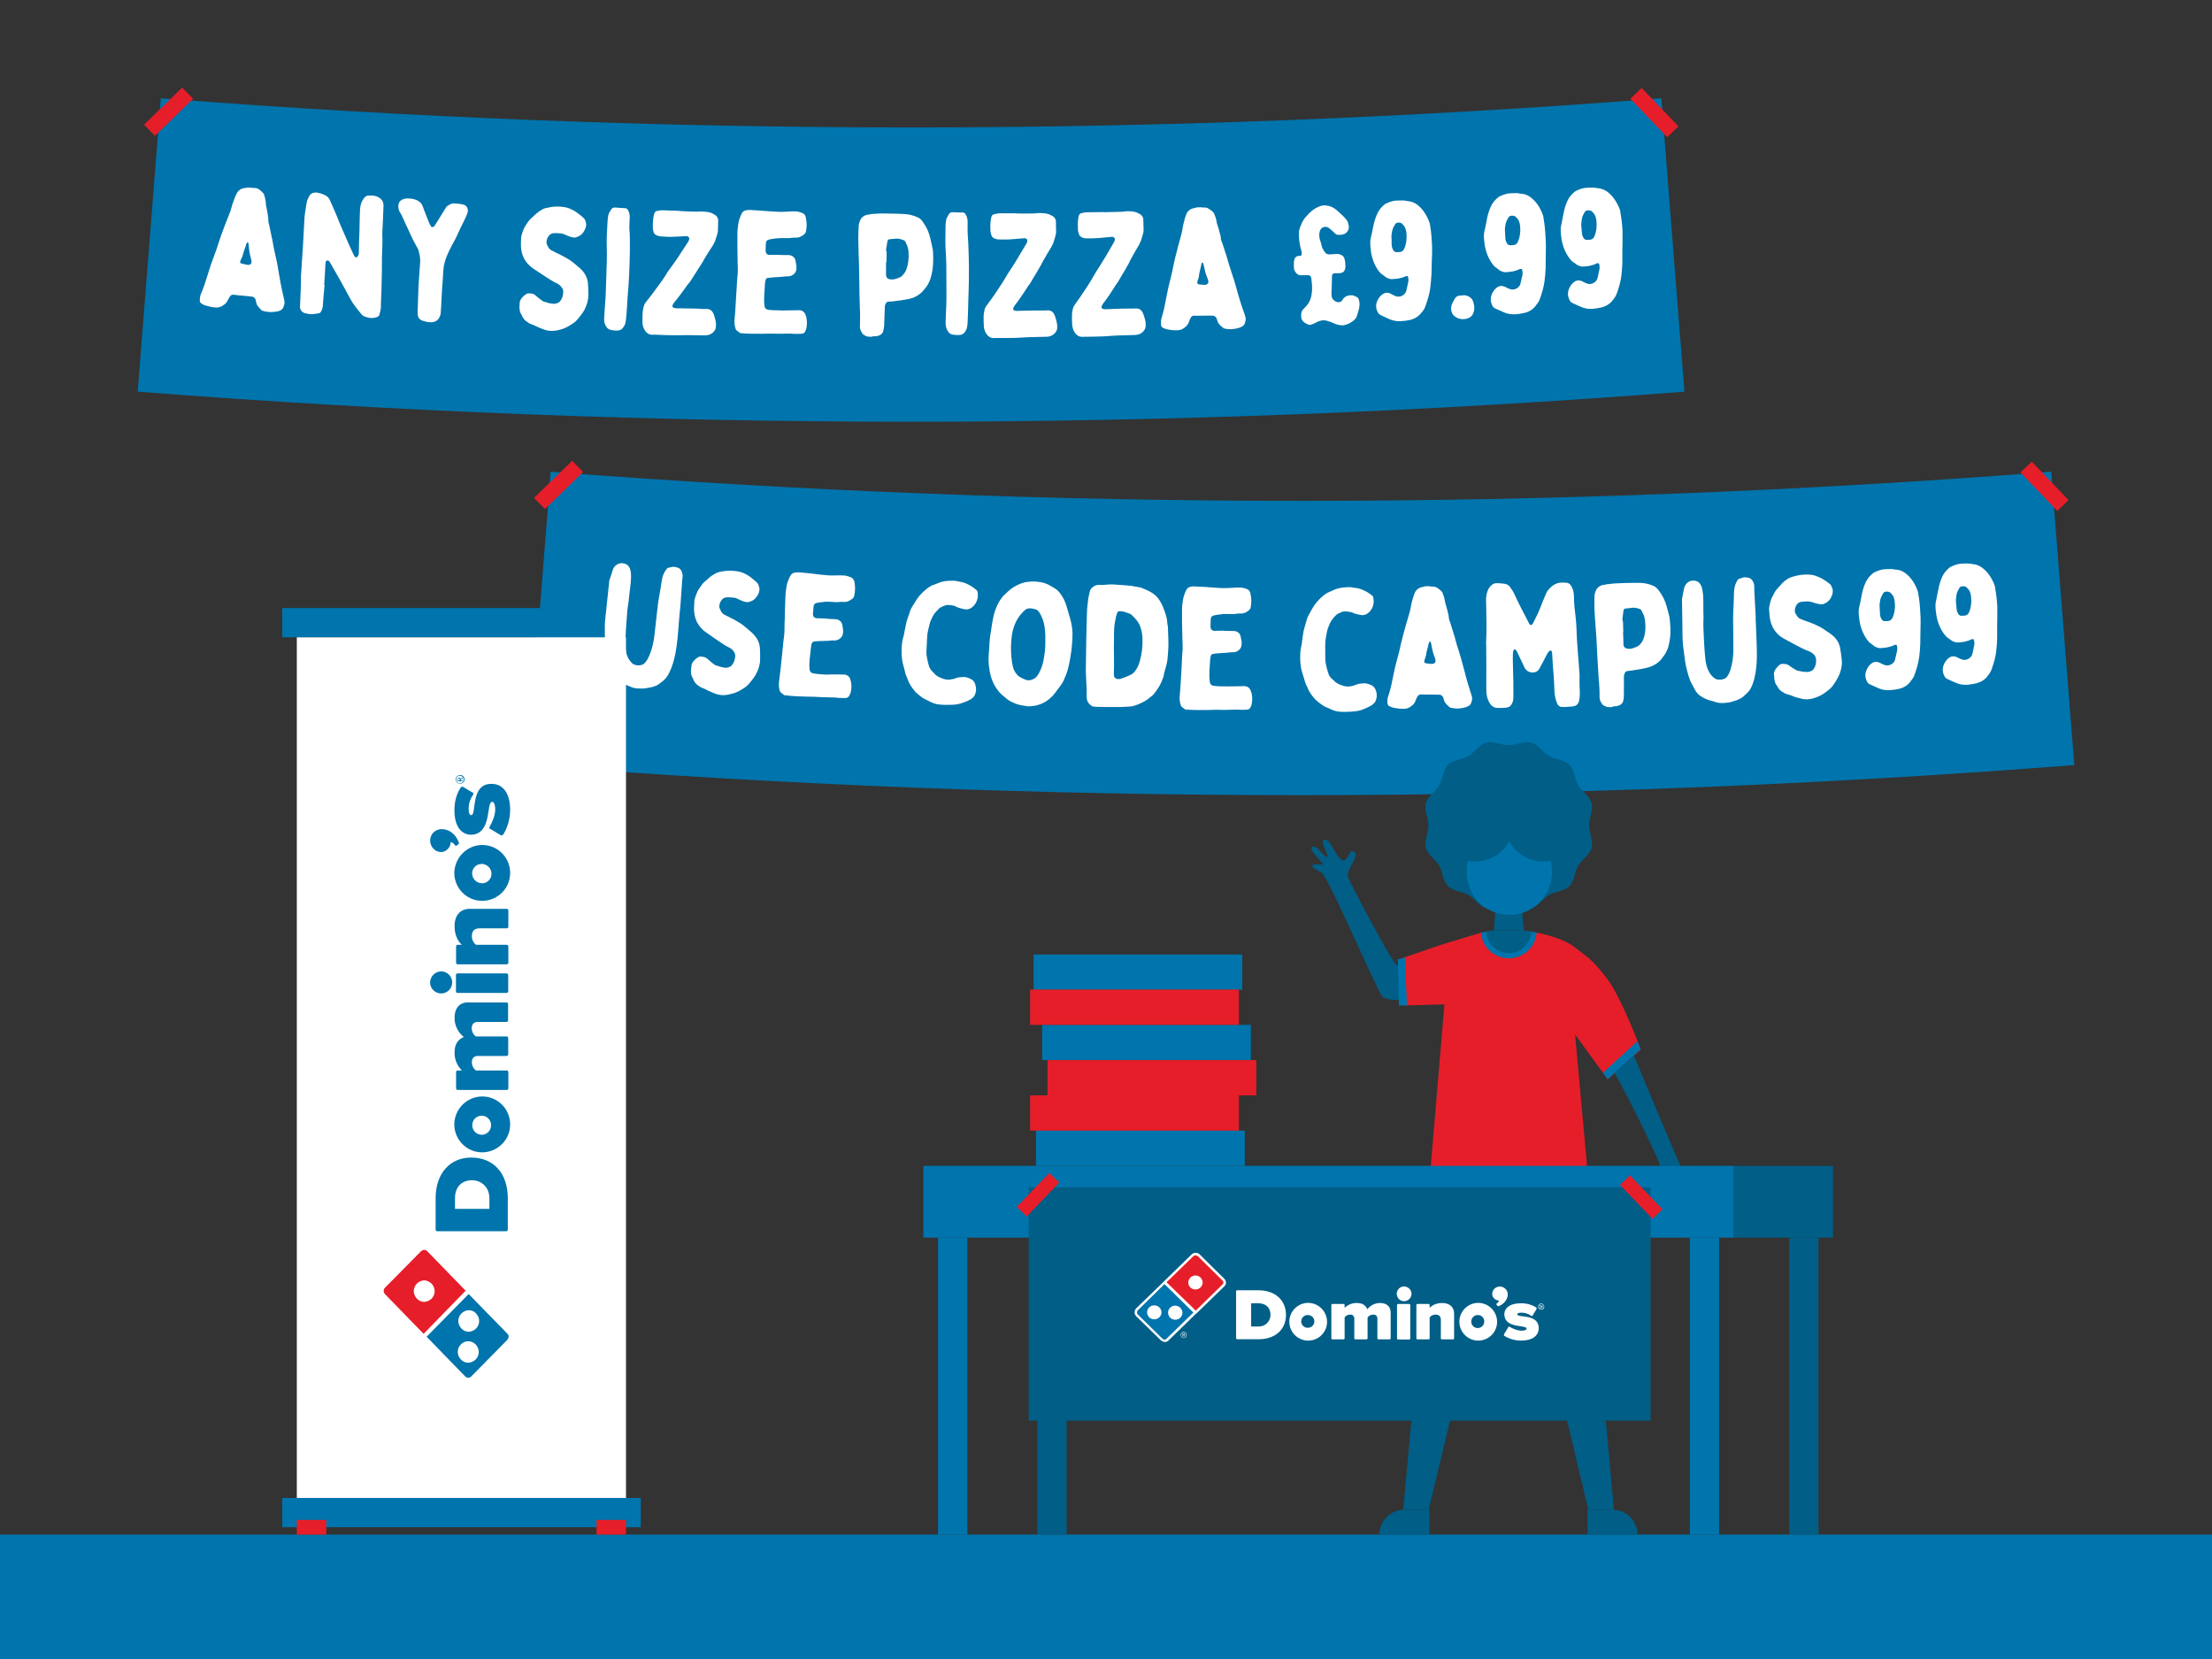<?xml version="1.0" encoding="utf-8"?>
<!-- Generator: Adobe Illustrator 24.3.0, SVG Export Plug-In . SVG Version: 6.00 Build 0)  -->
<svg version="1.1" id="Layer_2_1_" xmlns="http://www.w3.org/2000/svg" xmlns:xlink="http://www.w3.org/1999/xlink" x="0px" y="0px"
	 viewBox="0 0 1600 1200" style="enable-background:new 0 0 1600 1200;" xml:space="preserve">
<rect x="0" y="0" width="1600" height="1200" fill="#333333" stroke="none"/>
<style type="text/css">
	.st0{fill:#0074AC;}
	.st1{fill:#E61E29;}
	.st2{fill:#005E87;}
	.st3{fill:#FFFFFF;}
</style>
<path class="st0" d="M1500.4,553.4c-372.4,29-746.4,29-1118.8,0c5.6-70.7,11.2-141.4,16.7-212.2c361.3,28.1,724.2,28.1,1085.4,0
	C1489.3,411.9,1494.8,482.6,1500.4,553.4z"/>
<rect x="1472.6" y="331.7" transform="matrix(0.722 -0.692 0.692 0.722 168.698 1121.308)" class="st1" width="11.3" height="38.5"/>
<rect x="384.8" y="345.2" transform="matrix(0.717 -0.697 0.697 0.717 -130.211 380.831)" class="st1" width="38.5" height="11.3"/>
<rect y="1110" class="st0" width="1600" height="90"/>
<path class="st0" d="M1218.4,283.3c-372.4,29-746.4,29-1118.8,0c5.6-70.7,11.1-141.4,16.7-212.2c361.3,28.1,724.2,28.1,1085.4,0
	C1207.2,141.8,1212.8,212.6,1218.4,283.3z"/>
<rect x="1190.5" y="61.6" transform="matrix(0.722 -0.692 0.692 0.722 277.107 850.764)" class="st1" width="11.3" height="38.5"/>
<rect x="102.7" y="75.2" transform="matrix(0.717 -0.697 0.697 0.717 -21.86 107.839)" class="st1" width="38.5" height="11.3"/>
<path class="st2" d="M1015.8,1092h18.2l0,0v18l0,0h-36.2l0,0l0,0C997.8,1100.1,1005.9,1092,1015.8,1092z"/>
<path class="st2" d="M1184.5,1110h-36.2l0,0v-18l0,0h18.2C1176.4,1092,1184.5,1100.1,1184.5,1110L1184.5,1110L1184.5,1110z"/>
<path class="st2" d="M1069,680.7c0,0-55.3,19.6-58.8,17.3s-31.1-54.5-34.9-62.9c-2.7-5.9,9.9-17.1,3.6-19.2
	c-3.4-1.1-2.4,4.2-6.4,6.2s-9.5-12.2-12-13.9s-5.3-1.3-2.5,4.9s2.7,7.6,0.6,6.2s-6.7-8.6-9.5-6.6s7.7,11,7.5,12.2s-3.6-0.3-6.5,0.6
	s1.6,3.8,5.8,5.7s36.4,76.6,43.2,88.6c5.4,9.5,53.2-3.1,53.2-3.1l-4.5,28.1l28.3,1.3l-2-65.8L1069,680.7"/>
<path class="st1" d="M1136.8,683.5c0,0,10.3,7.9,10.4,8c1.7,1.2,3.2,2.5,4.6,4c4.2,4.2,8,8.8,11.5,13.6
	c9.9,13.6,23.5,49.9,23.5,49.9l-23.9,21.6l-23.6-32.3l8.8,96.7h-113.3l10-118.5l-29.7,0.8l-1.2-34.1l28.1-9.7
	c16-4.9,29.4-8.9,29.4-8.9h40.3C1111.5,674.7,1125.2,676.7,1136.8,683.5z"/>
<path class="st0" d="M1075,673.8l-3.8,0.8l0,0c0.9,11.1,10.6,19.4,21.8,18.5c9.9-0.8,17.7-8.6,18.5-18.5l-3.8-0.8L1075,673.8z"/>
<polygon class="st2" points="1102.1,673 1080.6,673 1082.2,651.6 1100.5,651.6 "/>
<path class="st2" d="M1091.3,689.4c8.7,0,15.9-6.9,16.3-15.6c-2.5-0.5-5.6-0.8-5.6-0.8h-21.4c0,0-3.1,0.3-5.6,0.8
	C1075.4,682.5,1082.6,689.4,1091.3,689.4z"/>
<polygon class="st2" points="1064.2,963.6 1033.4,1092 1015,1092 1026.7,963.6 "/>
<polygon class="st2" points="1167.4,1092 1148.9,1092 1118.2,963.6 1155.7,963.6 "/>
<polygon class="st0" points="1148,845.1 1034.6,845.1 1023.7,963.6 1071.2,963.6 1091.2,900.6 1111.2,963.6 1158.7,963.6 "/>
<polygon class="st0" points="1186.7,759 1184.4,753.1 1159.4,776 1162.8,780.7 "/>
<polygon class="st0" points="1011.1,694 1011.9,727.4 1017.7,727.2 1016.2,692.5 "/>
<path class="st2" d="M1181.8,763.4c9.7,23.3,32.1,77.2,34.9,82c3.6,6,12.8,15.2,10.2,17.2c-3.2,2.4-4.2-4.6-7.1-4.9
	s5.4,13.3,2.5,14.4c-4.4,1.8-6.4-12.3-11-11c-1.7,0.5-0.6,9.8-3.3,9.6c-3.4-0.2-2.2-5.9-1.9-10.7s0.3-11.4-5.1-8.2s-6.2-0.4-3.7-3.4
	s6.1-0.3,0.8-12.1c-9.8-21.6-19.8-41.2-30.3-60.4"/>
<path class="st2" d="M1033.2,597.1c0,5.4-3.2,11.1-1.9,16.1c1.4,5.1,7.1,8.5,9.7,13s2.7,11.2,6.4,14.8s10.3,3.8,14.8,6.4
	s7.8,8.3,13,9.7c5,1.3,10.7-1.9,16.1-1.9s11.1,3.2,16.1,1.9c5.1-1.4,8.5-7.1,13-9.7s11.2-2.7,14.8-6.4s3.8-10.3,6.4-14.8
	s8.3-7.8,9.7-13c1.3-5-1.9-10.7-1.9-16.1s3.2-11.1,1.9-16.1c-1.4-5.1-7.1-8.5-9.7-13s-2.7-11.2-6.4-14.8s-10.3-3.8-14.8-6.4
	s-7.8-8.3-13-9.7c-5-1.3-10.7,1.9-16.1,1.9s-11.1-3.2-16.1-1.9c-5.1,1.4-8.5,7.1-13,9.7s-11.2,2.7-14.8,6.4s-3.8,10.3-6.4,14.8
	s-8.3,7.8-9.7,13C1029.9,586,1033.2,591.7,1033.2,597.1z"/>
<path class="st0" d="M1060.9,630.4c-0.3,17.1,13.3,31.1,30.3,31.4c17.1,0.3,31.1-13.3,31.4-30.3c0-0.4,0-0.7,0-1.1
	c0-2.6-0.3-5.2-1-7.8c-12,2.4-24.2-3.4-29.9-14.3c-5.7,10.9-17.9,16.7-29.9,14.3C1061.2,625.1,1060.9,627.7,1060.9,630.4z"/>
<rect x="1222.3" y="895.2" class="st0" width="21.2" height="214.8"/>
<rect x="678.5" y="895.2" class="st0" width="21.2" height="214.8"/>
<rect x="667.9" y="843.3" class="st0" width="586.2" height="51.9"/>
<rect x="1294.2" y="895.2" class="st2" width="21.2" height="214.8"/>
<rect x="750.3" y="895.2" class="st2" width="21.2" height="214.8"/>
<rect x="1254.1" y="843.3" class="st2" width="71.8" height="51.9"/>
<rect x="749.4" y="817.8" class="st0" width="151" height="25.5"/>
<rect x="747.6" y="690.4" class="st0" width="151" height="25.5"/>
<rect x="753.8" y="741.3" class="st0" width="151" height="25.5"/>
<rect x="745.1" y="792.3" class="st1" width="151" height="25.5"/>
<rect x="745.1" y="715.8" class="st1" width="151" height="25.5"/>
<rect x="757.7" y="766.8" class="st1" width="151" height="25.5"/>
<rect x="744.1" y="858.8" class="st2" width="449.8" height="168.8"/>
<rect x="733.7" y="859.9" transform="matrix(0.692 -0.722 0.722 0.692 -393.134 807.675)" class="st1" width="34" height="10"/>
<rect x="1181.9" y="848" transform="matrix(0.722 -0.692 0.692 0.722 -268.373 1062.712)" class="st1" width="10" height="34"/>
<path class="st3" d="M885.5,924.9l-17.8-17.6c-1.6-1.5-4-1.5-5.6-0.1l0,0l-19.4,18.9l-1.5,1.5l-19.4,18.8l0,0c-1.5,1.6-1.5,4,0,5.6
	l18,17.6l0.2,0.1c0.7,0.6,1.6,0.9,2.5,1c1.1,0,2.2-0.4,2.9-1.3l19.2-18.7l1.6-1.4l19.4-18.9c0.7-0.7,1.2-1.6,1.2-2.6
	C886.7,926.7,886.3,925.6,885.5,924.9z"/>
<path class="st3" d="M910.2,959.5h-5.2v-16.8h5.2c5.4,0,8.8,3.2,8.8,8.4C918.9,955.3,915.9,959.5,910.2,959.5 M910.2,933.3h-15.3
	c-0.4,0-0.8,0.3-0.8,0.8c0,0,0,0.1,0,0.1v33.7c0,0.4,0.3,0.8,0.8,0.8c0,0,0.1,0,0.1,0h15.3c12.1,0,19.9-6.9,19.9-17.8
	C930,940.3,922.3,933.3,910.2,933.3"/>
<path class="st3" d="M998.2,942.5c-3.6,0-7,1.7-9.2,4.5c-1.2-3-3.7-4.5-7.6-4.5c-3.3-0.1-6.4,1.2-8.8,3.5v-2c0-0.4-0.3-0.8-0.8-0.8
	c0,0-0.1,0-0.1,0h-7.9c-0.4,0-0.8,0.3-0.8,0.8c0,0,0,0.1,0,0.1V968c0,0.4,0.3,0.8,0.8,0.8c0,0,0.1,0,0.1,0h7.9
	c0.4,0,0.8-0.3,0.8-0.8c0,0,0-0.1,0-0.1v-15l0,0c0.9-1.3,2.4-2,4-2c1.5-0.2,2.8,0.9,3,2.4c0,0.2,0,0.3,0,0.5V968
	c0,0.4,0.3,0.8,0.8,0.8c0,0,0.1,0,0.1,0h7.9c0.4,0,0.8-0.3,0.8-0.8c0,0,0-0.1,0-0.1v-15c1-1.3,2.5-2,4.1-2c1.5-0.2,2.8,0.9,3,2.4
	c0,0.2,0,0.3,0,0.5V968c0,0.4,0.3,0.8,0.8,0.8c0,0,0.1,0,0.1,0h7.9c0.4,0,0.8-0.3,0.8-0.8c0,0,0-0.1,0-0.1v-17.7
	C1006.2,945.3,1003.3,942.5,998.2,942.5"/>
<path class="st3" d="M1019.2,943.2h-7.9c-0.4,0-0.8,0.3-0.8,0.8c0,0,0,0.1,0,0.1v24c0,0.4,0.3,0.8,0.8,0.8c0,0,0.1,0,0.1,0h7.9
	c0.4,0,0.8-0.3,0.8-0.8c0,0,0-0.1,0-0.1v-24C1020.1,943.6,1019.8,943.2,1019.2,943.2C1019.3,943.2,1019.3,943.2,1019.2,943.2"/>
<path class="st3" d="M1015.5,930.5c-3,0.1-5.3,2.6-5.2,5.5c0.1,3,2.6,5.3,5.5,5.2c2.9-0.1,5.2-2.5,5.2-5.4
	C1021,932.9,1018.5,930.6,1015.5,930.5"/>
<path class="st3" d="M1043.2,942.5c-5,0-7.9,2.2-9.1,3.5v-2c0-0.4-0.3-0.8-0.8-0.8c0,0-0.1,0-0.1,0h-7.9c-0.4,0-0.8,0.3-0.8,0.8
	c0,0,0,0.1,0,0.1V968c0,0.4,0.3,0.8,0.8,0.8c0,0,0.1,0,0.1,0h7.9c0.4,0,0.8-0.3,0.8-0.8c0,0,0-0.1,0-0.1v-15c1-1.3,2.6-2,4.2-2
	c2.5,0,3.9,1.2,3.9,3.7V968c0,0.4,0.3,0.8,0.8,0.8c0,0,0.1,0,0.1,0h7.9c0.4,0,0.8-0.3,0.8-0.8c0,0,0-0.1,0-0.1v-17.4
	C1051.9,945.6,1048.7,942.5,1043.2,942.5"/>
<path class="st3" d="M945.9,960.4c-2.5,0.1-4.6-1.9-4.7-4.5c0-0.1,0-0.2,0-0.2c0.1-2.5,2.2-4.6,4.7-4.5c2.6-0.1,4.7,1.9,4.8,4.4
	c0.1,2.6-1.9,4.7-4.4,4.8C946.1,960.4,946,960.4,945.9,960.4 M945.9,942.4c-7.5,0.2-13.5,6.5-13.3,14c0.2,7.5,6.5,13.5,14,13.3
	c7.4-0.2,13.3-6.2,13.3-13.6C959.8,948.4,953.6,942.3,945.9,942.4C945.9,942.4,945.9,942.4,945.9,942.4"/>
<path class="st3" d="M1068.9,960.6c-2.5,0.1-4.6-1.9-4.7-4.5c0-0.1,0-0.2,0-0.2c0-2.6,2.1-4.7,4.7-4.7c2.5-0.1,4.6,1.9,4.7,4.5
	c0,0.1,0,0.2,0,0.2C1073.6,958.5,1071.5,960.6,1068.9,960.6 M1068.9,942.4c-7.5,0.2-13.5,6.5-13.3,14c0.2,7.5,6.5,13.5,14,13.3
	c7.4-0.2,13.3-6.2,13.3-13.6C1082.8,948.4,1076.6,942.3,1068.9,942.4C1068.9,942.4,1068.9,942.4,1068.9,942.4"/>
<path class="st3" d="M1090.4,934.8L1090.4,934.8c-0.8-2.9-3.7-4.7-6.6-4.1c-2.9,0.5-4.8,3.2-4.4,6.1c0.6,2.3,2.6,3.9,4.9,3.9
	c-0.3,0.9-0.9,1.7-1.7,2.2c-0.5,0.3-0.2,0.7-0.2,0.7l0.7,0.8c0.1,0.3,0.5,0.5,0.8,0.4c0,0,0,0,0.1,0
	C1090,942.4,1091.1,937.3,1090.4,934.8"/>
<path class="st3" d="M1097.5,950.8c0-1,1.2-1.3,2.9-1.3c2.5-0.1,5,0.7,7.1,2.2c0.2,0.1,0.4,0.2,0.7,0.2c0.3,0,0.5-0.2,0.5-0.5
	l2.7-4.5c0.2-0.5,0.2-1-0.3-1.2c-3.3-2.1-7.2-3.1-11.1-3c-8.1,0-12.5,3.7-11.8,9.1c1.3,9.4,16.4,6.2,16,9.4c0,0.7-1.3,1.3-3.7,1.3
	c-3,0-6.4-1.5-8.4-2.7c-0.2-0.2-0.5-0.2-0.7-0.2c-0.3,0-0.5,0.2-0.5,0.5l-3,5c-0.2,0.4-0.1,0.9,0.3,1.2c3.6,2.2,7.8,3.4,12,3.4
	c8.1,0,12.8-3.4,12.8-9.1C1112.9,950.1,1097.7,953.3,1097.5,950.8"/>
<path class="st1" d="M868.4,931.2c-1,1-2.3,1.5-3.7,1.5c-1.4,0-2.7-0.5-3.7-1.5c-0.9-0.9-1.5-2.2-1.5-3.5c0-1.3,0.6-2.6,1.5-3.6
	c1-1,2.3-1.5,3.7-1.5c1.4,0,2.7,0.5,3.7,1.5c0.9,0.9,1.5,2.2,1.5,3.6C869.9,929,869.3,930.3,868.4,931.2 M884.2,926.2l-17.8-17.6
	c-0.9-0.8-2.3-0.8-3.2,0l-19.4,18.9l21.1,20.5l19.4-18.9c0.8-0.7,0.9-2,0.1-2.8C884.3,926.3,884.3,926.2,884.2,926.2"/>
<path class="st0" d="M846.4,945.9c1-1,2.3-1.5,3.7-1.5c2.8,0,5.1,2.3,5.2,5.1c0,1.3-0.6,2.6-1.5,3.6c-1,1-2.3,1.5-3.7,1.5
	c-1.4,0-2.7-0.5-3.7-1.5c-0.9-0.9-1.5-2.2-1.5-3.6C844.9,948.1,845.4,946.8,846.4,945.9 M838.6,952.8c-1,1-2.3,1.5-3.7,1.5
	c-1.4,0-2.7-0.5-3.7-1.5c-0.9-0.9-1.5-2.2-1.5-3.6c0-1.3,0.6-2.6,1.5-3.5c1-1,2.3-1.5,3.7-1.5c1.4,0,2.7,0.5,3.7,1.5
	c2,1.9,2,5,0.2,6.9C838.8,952.7,838.7,952.7,838.6,952.8 M823,947.8c-0.8,0.8-0.8,2.2,0,3c0,0,0,0,0,0l17.8,17.5
	c0.4,0.4,1,0.6,1.5,0.7c0.6,0,1.2-0.2,1.5-0.7l19.4-18.9l-20.9-20.6L823,947.8z"/>
<path class="st3" d="M1115,944.2h-0.7v0.8h0.7c0.3,0,0.5-0.2,0.5-0.5C1115.5,944.3,1115.3,944.2,1115,944.2 M1115.5,946.5l-0.7-1
	h-0.5v1h-0.3V944h1c0.4,0,0.8,0.3,0.8,0.8c0,0,0,0,0,0.1c0,0.4-0.3,0.7-0.7,0.7l0.7,1H1115.5z M1114.8,943.3c-1,0-1.8,0.8-1.8,1.8
	s0.8,1.8,1.8,1.8c1,0,1.8-0.8,1.8-1.8c0,0,0,0,0,0C1116.8,944.1,1116,943.3,1114.8,943.3 M1114.8,947.3c-1.2,0-2.2-1-2.2-2.2
	s1-2.2,2.2-2.2c0,0,0,0,0,0c1.2,0,2.1,0.9,2.2,2c0,0,0,0.1,0,0.1c0.1,1.1-0.7,2.1-1.8,2.2C1115.1,947.3,1114.9,947.3,1114.8,947.3"
	/>
<path class="st3" d="M856.3,964.6h-0.7v0.8h0.7c0.3,0,0.5-0.2,0.5-0.5C856.8,964.8,856.7,964.6,856.3,964.6 M856.8,966.9l-0.7-1
	h-0.5v1h-0.3v-2.5h1c0.4,0,0.8,0.3,0.8,0.8c0,0,0,0.1,0,0.1c0,0.4-0.3,0.7-0.7,0.7l0.7,1L856.8,966.9z M856.1,963.8
	c-1,0-1.8,0.8-1.8,1.9s0.8,1.8,1.9,1.8s1.8-0.8,1.8-1.8C858.2,964.6,857.3,963.8,856.1,963.8 M856.2,967.8c-1.2,0-2.2-1-2.2-2.2
	c0-1.2,1-2.2,2.2-2.2c1.2,0,2.1,0.9,2.2,2c0,0,0,0.1,0,0.1c0.1,1.1-0.7,2.1-1.8,2.2C856.4,967.8,856.3,967.8,856.2,967.8"/>
<rect x="204.1" y="1083.5" class="st0" width="259.4" height="21.2"/>
<rect x="204.1" y="439.8" class="st0" width="259.4" height="21.2"/>
<rect x="214.7" y="461" class="st3" width="238.1" height="622.5"/>
<rect x="214.7" y="1099.4" class="st1" width="21.3" height="10.6"/>
<rect x="431.5" y="1099.4" class="st1" width="21.3" height="10.6"/>
<path class="st3" d="M302.8,903.2l-26.1,26.4c-2.2,2.3-2.3,5.9-0.2,8.3l0.1,0.1l28,28.7l2.1,2.2l27.9,28.7l0,0c2.3,2.3,6,2.3,8.2,0
	l26.1-26.6l0.1-0.2c0.8-1.1,1.3-2.4,1.4-3.7c0.1-1.6-0.7-3.2-1.9-4.2l-27.7-28.4l-2.1-2.4l-27.9-28.7c-1-1.1-2.4-1.7-3.9-1.8
	C305.4,901.4,303.9,902.1,302.8,903.2z"/>
<path class="st0" d="M354,866.7v7.7h-24.9v-7.7c0-8,4.7-13,12.4-13C347.7,853.7,353.9,858.2,354,866.7 M315.1,866.7v22.7
	c0,0.7,0.5,1.2,1.1,1.2c0,0,0.1,0,0.1,0h49.8c0.7,0,1.2-0.5,1.2-1.1c0,0,0-0.1,0-0.1v-22.7c0-17.9-10.2-29.4-26.4-29.4
	C325.6,837.2,315.1,848.7,315.1,866.7"/>
<path class="st0" d="M328.8,736.4c0,5.4,2.5,10.4,6.7,13.7c-4.5,1.8-6.7,5.5-6.7,11.2c-0.1,4.9,1.8,9.5,5.3,13h-3
	c-0.7,0-1.2,0.5-1.2,1.1c0,0,0,0.1,0,0.1v11.7c0,0.7,0.5,1.2,1.1,1.2c0,0,0.1,0,0.1,0h35.4c0.7,0,1.2-0.5,1.2-1.1c0,0,0-0.1,0-0.1
	v-11.7c0-0.7-0.5-1.2-1.1-1.2c0,0-0.1,0-0.1,0h-22.2c-1.9-1.4-3-3.6-3-6c0-2.7,1.5-4.5,4.2-4.5h20.9c0.7,0,1.2-0.5,1.2-1.1
	c0,0,0-0.1,0-0.1v-11.7c0-0.7-0.5-1.2-1.1-1.2c0,0-0.1,0-0.1,0h-22.2c-1.9-1.4-3-3.6-3-6c0-2.7,1.5-4.5,4.2-4.5h20.9
	c0.7,0,1.2-0.5,1.2-1.1c0,0,0-0.1,0-0.1v-11.7c0-0.7-0.5-1.2-1.1-1.2c0,0-0.1,0-0.1,0h-26.2C332.8,724.5,328.8,728.7,328.8,736.4"/>
<path class="st0" d="M329.8,705.3V717c0,0.7,0.5,1.2,1.1,1.2c0,0,0.1,0,0.1,0h35.4c0.7,0,1.2-0.5,1.2-1.1c0,0,0-0.1,0-0.1v-11.7
	c0-0.7-0.5-1.2-1.1-1.2c0,0-0.1,0-0.1,0H331c-0.7,0-1.2,0.5-1.2,1.1C329.8,705.2,329.8,705.3,329.8,705.3"/>
<path class="st0" d="M311.1,710.8c0.1,4.4,3.8,7.9,8.2,7.8s7.9-3.8,7.8-8.2c-0.1-4.3-3.7-7.8-8-7.8
	C314.7,702.7,311.1,706.3,311.1,710.8"/>
<path class="st0" d="M328.8,669.9c0,7.5,3.2,11.7,5.3,13.5h-3c-0.7,0-1.2,0.5-1.2,1.1c0,0,0,0.1,0,0.1v11.7c0,0.7,0.5,1.2,1.1,1.2
	c0,0,0.1,0,0.1,0h35.4c0.7,0,1.2-0.5,1.2-1.1c0,0,0-0.1,0-0.1v-11.7c0-0.7-0.5-1.2-1.1-1.2c0,0-0.1,0-0.1,0h-22.2
	c-1.9-1.5-3-3.8-3-6.2c0-3.7,1.8-5.7,5.5-5.7h19.7c0.7,0,1.2-0.5,1.2-1.1c0,0,0-0.1,0-0.1v-11.7c0-0.7-0.5-1.2-1.1-1.2
	c0,0-0.1,0-0.1,0h-25.7C333.3,657,328.8,661.7,328.8,669.9"/>
<path class="st0" d="M355.2,813.8c0.1,3.7-2.8,6.9-6.5,7c-0.1,0-0.3,0-0.4,0c-3.8-0.1-6.8-3.2-6.7-7c0-3.8,3.1-6.8,6.8-6.8
	C352.1,807,355.2,810,355.2,813.8C355.2,813.8,355.2,813.8,355.2,813.8 M328.6,813.8c0.3,11.1,9.5,20,20.7,19.7
	c11.1-0.3,20-9.5,19.7-20.7c-0.3-11-9.2-19.7-20.2-19.7c-11.3,0.1-20.3,9.3-20.2,20.6C328.6,813.8,328.6,813.8,328.6,813.8"/>
<path class="st0" d="M355.5,631.9c0.1,3.7-2.8,6.9-6.6,7c-0.1,0-0.3,0-0.4,0c-3.8-0.1-6.9-3.2-7-7c-0.1-3.7,2.8-6.8,6.6-7
	c0.1,0,0.2,0,0.4,0C352.3,625,355.5,628.1,355.5,631.9 M328.6,631.9c0.3,11.1,9.5,20,20.7,19.7c11.1-0.3,20-9.5,19.7-20.7
	c-0.3-11-9.2-19.7-20.2-19.7C337.8,611.2,328.6,620.4,328.6,631.9"/>
<path class="st0" d="M317.3,600L317.3,600c-4.3,1.1-6.9,5.4-6,9.7c1,4.5,5,7.2,9,6.5c3.3-0.8,5.7-3.8,5.7-7.2
	c1.3,0.4,2.5,1.3,3.2,2.5c0.5,0.7,1,0.2,1,0.2l1.2-1c0.5-0.2,0.7-0.7,0.5-1.2c0,0,0,0,0-0.1C328.5,600.5,321.1,599,317.3,600"/>
<path class="st0" d="M341,589.6c-1.5,0-2-1.8-2-4.2c-0.1-3.7,1-7.4,3.2-10.5c0.2-0.3,0.3-0.7,0.2-1c0-0.4-0.3-0.7-0.7-0.7l-6.7-4
	c-0.7-0.2-1.5-0.2-1.8,0.5c-2,3.2-4.5,8-4.5,16.5c0,12,5.5,18.4,13.5,17.5c14-2,9.2-24.2,14-23.7c1,0,2,2,2,5.5
	c0,4.5-2.3,9.5-4,12.4c-0.2,0.3-0.3,0.7-0.2,1c0,0.4,0.3,0.7,0.7,0.7l7.5,4.5c0.6,0.3,1.4,0.1,1.8-0.5c3-4.5,5-11.5,5-17.7
	c0-12-5-18.9-13.5-18.9C340.1,566.8,344.8,589.3,341,589.6"/>
<path class="st1" d="M312.1,928.4c1.4,1.5,2.3,3.4,2.3,5.5c0,2.1-0.8,4-2.3,5.5c-1.4,1.4-3.3,2.2-5.2,2.3c-2,0-3.9-0.8-5.3-2.3
	c-1.4-1.5-2.3-3.4-2.3-5.5c0-2.1,0.8-4,2.3-5.5c1.4-1.4,3.3-2.2,5.3-2.3C308.8,926.2,310.7,927.1,312.1,928.4 M304.6,905l-26.1,26.4
	c-1.3,1.3-1.3,3.4,0,4.7l27.9,28.7l30.4-31.2L309,905c-1.1-1.2-3-1.2-4.2-0.1C304.7,904.9,304.7,905,304.6,905"/>
<path class="st0" d="M333.8,961c-1.4-1.5-2.3-3.4-2.3-5.5c0-2.1,0.8-4,2.3-5.5c1.4-1.4,3.3-2.2,5.3-2.3c2,0,3.9,0.8,5.2,2.3
	c1.4,1.5,2.3,3.4,2.3,5.5c0,2.1-0.8,4-2.3,5.5c-1.4,1.4-3.3,2.2-5.2,2.3C337,963.3,335.1,962.4,333.8,961 M344,972.4
	c1.4,1.5,2.3,3.4,2.3,5.5c0,2.1-0.8,4-2.3,5.5c-1.4,1.4-3.3,2.2-5.3,2.3c-2,0-3.9-0.8-5.3-2.3c-1.4-1.5-2.3-3.4-2.3-5.5
	c0-2.1,0.8-4,2.3-5.5c2.8-2.9,7.3-3,10.2-0.3C343.8,972.2,343.9,972.3,344,972.4 M336.5,995.6c1.2,1.2,3.2,1.3,4.4,0c0,0,0,0,0,0
	l26-26.4c0.5-0.6,0.9-1.4,1-2.3c0.1-0.9-0.3-1.7-1-2.3L339,936l-30.4,30.9L336.5,995.6z"/>
<path class="st0" d="M331.3,563.6v1h1.2v-1c0-0.4-0.3-0.7-0.7-0.7C331.6,562.9,331.3,563.2,331.3,563.6 M334.8,562.9l-1.5,1v0.7h1.5
	v0.5H331v-1.5c0-0.7,0.5-1.2,1.1-1.2c0,0,0.1,0,0.1,0c0.5,0,1,0.5,1,1l1.5-1L334.8,562.9z M330,563.9c0,1.5,1.2,2.7,2.7,2.7
	c1.5,0,2.7-1.2,2.7-2.7c0-1.5-1.2-2.7-2.7-2.7C331.3,560.9,330,562.2,330,563.9 M336,563.9c-0.1,1.8-1.6,3.1-3.4,3
	c-1.6-0.1-3-1.4-3-3c-0.1-1.7,1.3-3.2,3-3.2c0.1,0,0.1,0,0.2,0C334.6,560.4,336,561.9,336,563.9"/>
<path class="st3" d="M361.5,946.2v1h1.2v-1c0-0.4-0.3-0.7-0.7-0.7C361.7,945.5,361.5,945.7,361.5,946.2 M364.9,945.5l-1.5,1v0.7h1.5
	v0.5h-3.7v-1.5c0-0.7,0.5-1.2,1.1-1.2c0,0,0.1,0,0.1,0c0.5,0,1,0.5,1,1l1.5-1L364.9,945.5z M360.2,946.5c0,1.5,1.2,2.7,2.7,2.7
	s2.7-1.2,2.7-2.7c0-1.5-1.2-2.7-2.7-2.7C361.5,943.5,360.2,944.8,360.2,946.5 M366.2,946.5c0,1.8-1.4,3.2-3.2,3.2s-3.2-1.4-3.2-3.2
	c-0.1-1.7,1.3-3.2,3-3.2c0.1,0,0.1,0,0.2,0C364.7,943,366.2,944.5,366.2,946.5"/>
<g>
	<g>
		<path class="st3" d="M184.5,136c1.1,0,2.2,0.5,3.2,1.2c1,0.8,2.1,1.8,2.9,2.8c0.2,0.4,0.5,0.7,0.5,1c0.6,1.9,1.1,4,1.2,6
			c0,1.5,0.5,3.1,0.8,4.7c0.3,2,0.7,4,0.9,6.1c0.1,0.3,0.1,0.4,0.1,0.5c-0.2,1.7,0.3,3.4,0.7,4.9c0.6,2.5,1,5.1,1.6,7.6
			c0.1,0.8,0.3,1.4,0.5,2.2c0.4,2,0.7,4,1.1,6.1c0.7,3.7,1.7,7.4,2.4,11c0.9,4.9,1.7,10,2.6,14.9c0.5,2.9,1.2,5.7,1.8,8.5
			c0.4,1.8,0.9,3.5,1,5.2c0.1,1.2-0.4,2.5-0.9,3.7c-0.9,1.9-2.7,2.6-4.5,2.9c-3.6,0.7-7.3,0.6-10.7-0.6c-0.1-0.1-0.4-0.2-0.4-0.2
			c-0.9-0.9-2-2-2.7-2.9c-0.8-1-1.3-2.5-1.5-3.9c-0.2-1.4-0.8-2.4-2.1-3c-0.4,0-0.7-0.2-1.1-0.2c-3.5-0.4-7.1-0.7-10.5-1
			c-0.6-0.1-1.4-0.2-2.1-0.3c-1.1-0.1-2.1,0.1-2.7,0.9c-0.6,0.8-1.3,1.8-1.6,2.6c-0.8,1.9-2,3.3-3.7,4.2c-0.5,0.3-1.1,0.7-1.6,0.9
			c-1.2,0.5-2.4,0.7-3.7,0.6c-2.6-0.1-5.1-0.8-7.6-1.5c-1-0.3-2-0.9-2.9-1.5c-0.8-0.5-1-1.5-1-2.2c0.1-1.6,0.2-3.3,0.9-4.8
			c0.8-1.8,1.7-4.1,2.4-6.1c0.7-2,1.3-4.1,2-6.2c1-3,1.8-6.1,2.9-9.1c1.3-3.7,2.8-7.5,4-11c0.7-2.2,1.5-4.6,2.2-6.7
			c0.7-2.3,1.6-4.5,2.4-6.7c0.6-1.6,1.1-3,1.7-4.6c1.3-3.3,2.6-6.4,3.8-9.7c0.6-1.8,1-3.9,1.7-5.7c0.8-2.3,1.7-4.8,2.9-7
			c1.1-2,3.1-3.3,5.5-3.6c0.1,0,0.4,0,0.5,0c1.7-0.6,3.3-0.3,5-0.1C182.9,135.9,183.7,136,184.5,136z M179.2,191.6
			c1.9,0.1,3-0.9,2.7-2.8c-0.1-0.8-0.3-1.4-0.5-2.2c-0.4-1.5-0.8-3.1-1-4.6c-0.3-1.8-0.4-3.6-0.6-5.5c-0.1-0.3-0.1-0.5-0.2-0.8
			c-0.2-0.5-0.6-0.5-1-0.1c-0.1,0.2-0.3,0.7-0.5,1.1c-0.7,2.7-2,5.3-2.6,8.2c0,0.5-0.3,0.9-0.5,1.3c-0.3,0.7-0.7,1.6-1.1,2.4
			c-0.5,1.2-0.2,1.8,1,2.1c1.3,0.3,2.6,0.6,3.8,0.8C178.9,191.6,179.1,191.6,179.2,191.6z"/>
		<path class="st3" d="M233.5,221.4c-0.1,1.5-0.7,2.9-1.5,4.3c-0.3,0.5-0.7,0.8-1.3,0.9c-1.3,0.2-2.7,0.4-4.1,0.6
			c-1.9,0.3-4.1-0.2-6-0.7c-2.2-0.5-3.7-2.5-3.6-4.7c0.3-4.7,0.3-9.4,0.6-14.1c0.1-1.8,0.1-3.7,0.1-5.5c0-0.8,0-1.7,0-2.5
			c0.5-7.1,1-14.2,1.4-21.2c0.5-7.2,0.7-14.5,1.2-21.7c0.1-1.7,0.5-3.3,0.7-5.1c0.2-1.6,0.6-3.3,0.8-4.9c0.2-1.7,1-3.4,1.7-4.7
			c0.9-1.7,2.3-2.7,4.2-2.8c0.3-0.1,0.5-0.1,0.9-0.1c2.5,0.4,4.9,1,7.1,2.3c1.4,0.8,2.5,2,3.1,3.7c1.3,3,2.6,5.8,3.8,8.6
			c1.1,2.4,2,5,3,7.4c0.7,1.8,1.5,3.6,2.3,5.4c0.7,1.5,1.3,3.1,2,4.5c1.3,3.2,2.7,6.3,4.2,9.5c0.7,1.5,1.4,3.1,2.2,4.6
			c0.1,0.3,0.5,0.7,0.8,0.8c0.7,0.3,1.2,0,1.7-0.6c0.5-0.7,0.8-1.7,0.8-2.6c-0.1-4.1,0.2-8.8,0.3-13.1c0.1-2.5,0.2-5,0.2-7.6
			c0.1-3.3,0.1-6.8,0.3-10.2c0.1-1.2,0.2-2.4,0.5-3.6c0.4-1.8,1.3-3.7,2.6-5.2c0.9-1.2,2.1-1.9,3.7-1.6c0.4,0,0.6,0,0.9-0.1
			c2.6,0,5,0.5,7,2.2c1.7,1.3,2.4,3.3,2.3,5.4c-0.3,6.7-0.5,13.4-0.9,20.1c-0.1,0.9,0.1,1.9,0.1,2.7c0.1,4.3-0.2,9.3-0.3,13.7
			c-0.1,4.3,0,8.7-0.1,12.8c0,1.2-0.1,2.4-0.1,3.6c0,5-0.3,10.6-0.5,15.8c-0.1,1.6-0.1,3.1-0.1,4.6c-0.1,2-0.6,3.8-1.2,5.7
			c-0.3,0.7-0.8,0.9-1.5,1.3c-3,1.2-6,0.8-9-0.3c-1-0.4-1.8-1-2.5-1.9c-0.9-1.2-1.9-2.2-2.8-3.4c-1.5-2.1-3.2-4.1-4.4-6.3
			c-1.1-2-2.4-4.2-3.4-6.2c-1.4-2.7-3.1-5.6-4.6-8.4c-2.5-4.4-5.1-8.9-7.6-13.3c-0.3-0.6-0.9-1.1-1.6-1.1c-0.7,0-1.1,0.3-1.3,1
			c-0.1,0.5-0.2,0.9-0.2,1.4c-0.3,5.1-0.5,10.2-0.9,15.3c0.1,0,0.3,0,0.3,0C234.2,211.2,233.9,216.3,233.5,221.4z"/>
		<path class="st3" d="M300.5,144.4c1.4,0.5,2.9,1.3,4,2.6c0.4,0.4,0.6,0.8,0.8,1.2c0.6,1.2,1,2.3,1.4,3.6c1.1,2.7,2,5.3,3.1,7.9
			c0.4,1.3,1,2.4,1.7,3.6c0.2,0.5,0.6,1,1.3,0.9c0.6,0,1.1-0.1,1.4-0.7c1.1-1.6,2-3.1,3-4.7c1.8-3,3.6-5.9,5.5-8.9
			c0.1-0.4,0.5-0.6,0.9-0.9c0.9-0.7,2.1-1.3,3.2-1.7c0.4-0.1,0.8-0.2,1.1-0.2c2.6,0.1,5.4,0.3,7.9,1.1c1.4,0.5,2.2,1.8,2.5,3
			c0.3,1,0.1,2.1-0.3,3.3c-0.9,2.3-2,4.6-3.1,6.8c-1.2,2.4-2.5,4.9-3.5,7.3c-1.3,3.2-3.1,6.1-4.6,9c-1.1,2.3-2.4,4.6-3.4,7.1
			c-1.4,3.4-2.5,7-2.7,10.7c-0.2,4.5-0.6,8.9-0.9,13.2c-0.2,2.3-0.2,4.6-0.4,7c-0.2,3.6-0.3,7.4-0.6,10.7c-0.1,1.6-0.8,3.2-1.7,4.4
			c-1.2,1.6-3,2.3-5.1,2.4c-2.5,0-4.9-0.5-7.3-1.5c-1.2-0.7-2.2-1.8-2.4-3.1c-0.2-1.1-0.3-2.1-0.2-3.3c0.3-6,0.3-12.1,0.6-18
			c0.3-5.7,0.8-11.7,1.2-17.3c0.2-3-0.4-6.1-1.3-9.2c-0.2-0.6-0.7-1.4-1.1-2.1c-1.9-3.5-3.9-7.2-5.4-10.8c-1.3-2.8-2.6-5.6-3.9-8.4
			c-0.6-1.3-1.1-2.6-1.7-3.8c-0.3-0.6-0.7-1.3-1.1-1.8c-1.1-1.8-1.5-3.7-1.2-5.8c0.4-2.1,1.7-3.3,3.6-4c1.3-0.4,2.7-0.6,4-0.4
			C297.5,143.6,299.1,143.9,300.5,144.4z"/>
		<path class="st3" d="M375.9,219.9c-0.2-1.6,0.5-3,1.4-4.2c1-1.2,2.2-2.4,3.7-3.2c0.3-0.1,0.6-0.3,0.9-0.3c0.7-0.1,1.9,0.1,2.9,0.2
			c0.9,0.1,2,0.7,2.7,1.4c1.6,1.4,3.3,2.8,5,3.9c0.1,0.1,0.4,0.3,0.6,0.4c1.4,0.4,2.7,0.7,4.1,1.2c0.6,0.1,1.4,0.2,2,0.3
			c1.7,0.4,3.4,0,5.1-0.9c0.3-0.1,0.4-0.4,0.7-0.7c1.7-1.9,2.3-4.1,2.4-6.8c0.1-1.4-0.5-2.7-1.4-3.7c-0.8-0.9-1.7-1.8-2.9-2.4
			c-2.8-1.2-5.4-3-8.1-4.7c-2.5-1.6-5-3.3-7.6-5c-1.5-0.9-3-2-4.3-3.2c-1.6-1.5-3.1-3.4-4.2-5.5c-1.4-2.8-2-5.8-2.1-8.9
			c-0.1-2.1,0.1-4.2,0.2-6.3c0-0.1,0-0.2,0-0.4c0.7-2.5,1.3-4.8,2.6-7c0.8-1.5,1.8-2.8,2.7-4.1c1-1.5,2.8-2.7,4.2-4.2
			c1.7-1.7,3.8-3.2,5.9-4.4c0.8-0.5,1.5-0.7,2.4-0.9c1.4-0.3,2.8-0.6,4.1-0.8c3.6-0.5,7.3-0.4,10.8,0.4c1.8,0.4,3.6,1.3,5.3,2.2
			c2,1.1,3.6,2.5,5.5,3.9c0.7,0.5,1.4,1.3,2.2,2.1c0.1,0.1,0.2,0.4,0.4,0.5c0.1,0.4,0.2,0.6,0.3,1c0.8,2.3,0.8,2.3,0.3,4.6
			c0,0.4-0.2,0.7-0.4,1.1c-0.4,0.9-0.8,1.7-1.3,2.4c-0.9,1.5-2.2,2.4-3.6,3.1c-0.1,0-0.3,0.1-0.4,0.1c-1.9,1.2-3.9,0.7-5.9,0
			c-1-0.3-2-0.8-3-1.2c-1.2-0.5-2.5-1.1-3.8-1.1c-1.7-0.1-3.5-0.3-5.1-0.1c-1.4,0.2-2.4,0.8-3.3,2c-1.1,1.4-1.6,2.9-1.6,4.8
			c0,0.2,0,0.5,0.1,0.8c0.8,1.8,1.4,3.5,3.2,4.6c1.1,0.5,2.2,1.2,3.4,1.8c2.7,1.2,5.6,2.7,8.2,4.2c2.8,1.6,5.5,3.8,7.9,6
			c0.7,0.5,1.5,1.2,2.1,1.8c3,2.9,4.8,6.4,5.1,10.5c0.2,2.6,0.3,5.4,0.3,8.1c0,3.8-1.1,7.4-2.9,10.9c-0.8,1.5-1.7,2.8-2.8,4.1
			c-1.5,1.9-2.9,3.9-5,5.3c-2.3,1.6-4.8,3.2-7.6,4.2c-1.7,0.6-3.3,1-5,1.3c-3,0.5-6,0.3-8.7-0.7c-1.9-0.7-4.1-1.5-6-2.5
			c-1.5-0.8-3-1.2-4.5-1.9c-0.4-0.1-0.7-0.4-1.1-0.7c-0.2-0.1-0.5-0.4-0.7-0.5c-1.7-0.9-2.9-2.6-3.7-4.3c0-0.1-0.1-0.3-0.1-0.4
			c-1.7-2.3-1.9-4.9-1.7-7.7C375.9,220.3,375.9,220.1,375.9,219.9z"/>
		<path class="st3" d="M455.6,172.9c0,3.1,0,6.2,0,9.1c-0.1,6-0.3,12.1-0.6,18.2c-0.2,4.7-0.6,9.5-1,14.3c-0.2,2.6-0.3,5.4-0.5,8.1
			c-0.2,2.5-0.3,4.9-0.6,7.3c-0.1,1.1-0.2,2.4-0.5,3.5c0,0.6-0.4,1.4-0.7,2c-0.3,0.5-0.7,1.1-1.1,1.7c-1.1,1.5-2.5,2-4.2,2
			c-0.8,0-1.7,0-2.4-0.1c-1.5-0.2-3.4-0.4-4.6-1.6c-0.6-0.6-1.2-1.5-1.6-2.4c-0.8-1.6-0.9-3.4-0.8-5.3c0.2-4.3,0.7-8.6,0.9-12.8
			c0.1-2.1,0.3-4.2,0.3-6.2c0.2-7.2,0.5-14.3,0.7-21.4c0.1-3.4,0.1-6.7,0-10.1c-0.2-6.1,0.1-12.3,0.5-18c0.1-1.7,0.2-3.4,0.5-5.1
			c0.3-1.7,1.2-3.2,2.3-4.7c0.5-0.9,1.4-1.3,2.5-1.3c2.4,0.1,5,0.4,7.5,0.5c0.8,0,1.6,0.5,2.1,1.4c0.8,1.5,1.2,3.2,1.2,4.8
			c0,2.4-0.3,5-0.3,8.3C455.4,166.9,455.6,169.9,455.6,172.9z"/>
		<path class="st3" d="M503.7,153.1c1.5,0,3.1-0.2,4.5-0.1c2.4,0.2,5,0.2,7.3,1.5c1,0.5,2.1,1,2.8,1.9c0.7,0.9,1.2,1.8,1.2,3
			c-0.1,2.4-0.2,4.8-0.2,7.1c0,1.6-0.6,3.1-1,4.6c-0.1,0.5-0.4,1-0.5,1.4c-0.4,1.9-1.3,3.5-2.2,5.1c-2.2,3.3-4.3,6.5-6.2,9.8
			c-0.6,1-1,2-1.6,2.8c-2,3.2-4,6.4-6.1,9.6c-1.2,2-2.4,3.9-3.9,5.6c-0.8,0.9-1.3,1.8-2,2.7c-2.6,3.5-5.1,7.1-7.9,10.4
			c-0.5,0.6-1,1.3-1.4,2.2c-0.4,0.9,0,1.7,1,2c0.5,0.1,1.1,0.3,1.6,0.3c2.3,0,4.9,0,7.3,0.1c3.4,0.1,6.9,0,10.3,0.3
			c1.6,0.1,3.2,0.1,4.8,0.1c1.9,0,3.3,1.1,4.2,2.6c0.9,1.5,1.2,3.4,1.7,5.1c0.5,1.8,0.6,3.5,0.4,5.4c-0.1,1.5-0.9,2.8-2.1,3.9
			c-1.7,1.6-3.7,2.1-6,2.1c-4.2,0-8.7-0.2-13-0.2c-3.1,0-6.3,0.2-9.4,0.1c-4.3,0-8.8-0.2-13.1-0.4c-0.6,0-1.1,0-1.6,0
			c-3.3,0.3-5.3-1.4-6.7-4.1c-1-1.8-1.2-3.7-1.2-5.6c0-2.3,0-4.9,0.2-7.1c0.1-1.2,0.5-2.4,0.7-3.6c0.2-0.9,0.7-2,1.3-2.8
			c2.9-3.6,5.7-7.2,8.4-11c2.1-2.9,4.3-5.8,6.2-8.9c1.6-2.7,3.5-5.2,5.4-7.8c1.4-1.9,2.8-4,4.2-6.1c1.6-2.4,3.1-4.8,4.7-7.2
			c0.8-1.1,1.3-2.1,2.1-3.2c0.1-0.4,0.3-0.6,0.4-1c0.8-1.5-0.3-2.9-1.8-2.9c-1.2,0-2.4,0.1-3.5,0.2c-1.6,0-3.3,0.2-4.9,0.2
			c-3.4,0.2-6.9,0.1-10.2-0.2c-1.3-0.1-2.8-0.6-4-1.4c-1.1-0.7-1.2-2-1.5-3.2c-0.1-0.6-0.2-1.3-0.2-1.9c0-2.6,0-5.4,0.6-8.1
			c0.1-0.9,0.4-1.7,0.7-2.5c0.3-0.7,0.9-1.2,1.8-1.3c1.5-0.3,2.9-0.6,4.5-0.5c3.8,0.2,7.6,0.3,11.5,0.4c0,0,0,0.1,0,0.1
			C495.3,152.9,499.5,153,503.7,153.1z"/>
		<path class="st3" d="M577.7,224.4c2.2-0.1,3.9,0.9,4.8,2.9c1.3,3.1,1.4,6.2,0.9,9.5c-0.1,1-0.6,2.1-1,3c-0.4,1-1.4,1.5-2.4,1.6
			c-1.7,0.1-3.4,0.1-5.2,0.1c-1,0-2-0.2-3.2-0.2c-2.7,0-5.8,0.1-8.5,0.1c-2,0-3.9-0.1-5.8-0.1c-4.5,0.1-9,0.2-13.4,0.1
			c-2.6,0-5.3-0.2-7.9-0.4c-0.1,0-0.4,0-0.5,0c-1-0.8-2-1.4-2.9-2.2c-0.2-0.3-0.4-0.5-0.5-0.9c-0.7-2.1-1-4.3-0.8-6.6
			c0.4-3.6,0.6-7.4,0.8-10.9c0.4-4.8,0.5-9.7,0.9-14.5c0.1-1.9,0.1-3.9,0.4-5.7c0.5-3.9,0.2-8,0.1-11.8c0-0.4,0-0.7,0-1
			c-0.1-6.6-0.2-13.1-0.1-19.7c0-1.8,0.5-3.8,0.6-5.7c0.1-0.8,0.3-1.6,0.5-2.5c0.7-1.9,1.2-3.7,2.2-5.4c0.5-0.9,1.3-1.5,2.3-1.8
			c1.3-0.4,2.8-0.5,4.1-0.4c2.1,0.2,4.2,0.2,6.3,0.4c2.7,0.2,5.5,0.4,8.2,0.6c3.7,0.3,7.8,0.5,11.6,0.2c2.2-0.2,4.5-0.2,6.7-0.2
			c1,0,2,0.4,3,0.7c0.6,0.1,1.2,0.4,1.7,0.6c1.4,0.6,2.1,1.9,2.3,3.3c0.7,3.2,0.8,6.5,0.1,9.7c-0.1,0.9-0.5,1.5-1.1,2.1
			c-1.1,1-2.4,1.8-3.9,2.3c-1.1,0.4-2.4,0.2-3.6,0.3c-0.4,0-0.6,0-1,0c-2.4,0.6-4.9,0.3-7.4,0.3c-1.6,0-3.2,0-4.9,0.3
			c-0.5,0.1-1.1,0.1-1.8,0.2c-1,0.1-2.2,0.4-3.1,0.6c-1.3,0.3-2.1,1.1-2.2,2.5c-0.1,1.6-0.2,3.2-0.2,4.9c0,0.4,0,0.7,0,1.1
			c0.2,1.2,0.7,2.1,2,2.5c0.4,0.1,0.7,0.1,1.2,0.1c1.4,0,2.9-0.1,4.3-0.1c0.5,0,1,0,1.5,0c2.6,0.3,5.3,0.1,7.8,0.2
			c2.4,0.1,4.4,1.7,4.8,4c0.2,0.9,0.2,1.8,0.5,2.6c0.2,1,0.2,1.9,0.2,2.9c0,2-0.8,3.5-2.3,4.6c-1.1,0.8-2.4,1.3-3.8,1.3
			c-1.1,0-2.5,0-3.4,0.2c-0.2,0-0.5,0.1-0.8,0.1c-2.1,0.2-4.3,0.3-6.3,0.4c-1.4,0.1-2.8,0.3-4,0.4c-1.1,0.1-1.5,0.7-1.8,1.7
			c-0.5,2.1-0.4,4.3-0.6,6.3c-0.3,3-0.4,6.2-0.4,9.2c0,1,0.2,2.1,0.3,3.1c0.1,1.7,1.4,2.6,2.9,2.8c1.2,0.2,2.6,0.2,3.8,0.3
			c1.6,0.1,3.1,0,4.8,0.1c0,0,0,0.1,0,0.1C569,224.5,573.5,224.5,577.7,224.4z"/>
		<path class="st3" d="M621.7,213.6c-0.1-6.2-0.2-12.6-0.3-18.8c0-3.3-0.2-6.6-0.3-10c-0.1-4.2-0.2-8.6-0.3-12.7
			c0-2.7,0.2-5.5,0.3-8.2c0-1.7,0.5-3.4,1.3-5c0.8-1.6,2.1-2.6,3.6-3.2c0.9-0.4,1.7-0.5,2.6-0.5c0.5,0,1.2-0.3,1.7-0.4
			c0.7-0.1,1.4,0,2.1-0.1c3.9-0.5,7.8-0.2,11.8-0.2c3.1,0,6.4,0.1,9.5,0.3c3.4,0.1,6.6,0.9,9.6,2.2c2,0.7,3.4,2.1,4.5,3.9
			c2.5,3.5,4.2,7.4,5.1,11.4c0.6,2.7,1.3,5.5,1.8,8.2c0.3,1.6,0.2,3.4,0.3,5.1c0.1,3.9-0.1,8-0.9,11.8c-0.5,2.2-1,4.4-2,6.5
			c-0.9,1.9-1.9,3.6-3.3,5.1c-0.3,0.4-0.6,0.7-0.9,1.1c-2.6,3.1-6.1,5.1-9.9,6c-4,0.9-8.2,1.4-12.2,1.9c-1.1,0.1-2.4,0.2-3.3,0.2
			c-0.6,0.1-1,0.4-1.4,0.7c-0.8,1.1-1.1,2.3-1.1,3.5c-0.1,3.7-0.3,7.5-0.4,11.2c0,1.2-0.1,2.7-0.3,3.9c-0.1,0.7-0.3,1.6-0.5,2.2
			c-0.8,2.4-2.8,3.1-4.9,3.5c-0.6,0.1-1.3,0-1.9,0c-0.3,0-0.6,0.1-0.9,0.2c-0.6,0.2-1.4,0.3-2,0.2c-0.6-0.1-1.4-0.1-2.1-0.3
			c-0.6-0.2-1.4-0.6-2-1c-1.1-0.5-1.6-1.7-2.1-2.6c-0.7-1.2-1-2.8-0.9-4.2c0.2-3.5,0-7.1,0.1-10.7c0,0,0,0-0.1,0
			C621.9,221.2,621.8,217.3,621.7,213.6z M640.9,189.8c0,3,0,6,0,9c0,1.7,1,3,2.8,3.2c0.5,0.1,1.1,0.1,1.5,0.1c1.3,0.2,3-0.5,4.5-1
			c1.1-0.4,2.3-0.9,3.1-1.9c1.5-1.5,2.5-3.2,3.1-5.2c1.1-3.5,1.5-7.1,1.3-10.8c-0.1-2.3-0.4-4.6-1.6-6.7c-0.1-0.2-0.2-0.5-0.4-0.9
			c-0.2-1.1-1.1-1.7-2.1-2.1c-1.5-0.5-3.1-1-4.7-0.9c-1.5,0.1-3.1,0.3-4.5,0.4c-1.3,0.1-1.7,0.3-2,1.6c-0.4,1.9-0.6,4.1-1,6.1
			c0,0.1,0.1,0.4,0.1,0.5c0.7,1.6,0.1,5.7,0.2,8.6C641,189.8,641,189.8,640.9,189.8z"/>
		<path class="st3" d="M700.4,176c0.1,3.1,0.2,6.2,0.3,9.1c0.2,6,0.2,12.2,0.1,18.2c0,4.7-0.3,9.5-0.4,14.3
			c-0.1,2.6-0.1,5.4-0.2,8.1c-0.1,2.5-0.2,4.9-0.3,7.3c-0.1,1.1-0.1,2.4-0.4,3.5c0,0.6-0.3,1.4-0.6,2c-0.3,0.6-0.6,1.1-1,1.7
			c-1,1.5-2.4,2.1-4.2,2.1c-0.8,0-1.7,0.1-2.4,0c-1.5-0.1-3.4-0.2-4.7-1.5c-0.6-0.6-1.3-1.5-1.6-2.4c-0.9-1.6-1-3.4-1-5.2
			c0-4.3,0.4-8.6,0.5-12.8c0-2.1,0.1-4.2,0.1-6.2c0-7.2-0.1-14.3-0.1-21.4c0-3.4-0.2-6.7-0.4-10.1c-0.4-6.1-0.3-12.2-0.2-18
			c0-1.7,0.1-3.4,0.4-5.1c0.2-1.7,1.1-3.2,2.1-4.7c0.5-0.9,1.4-1.4,2.5-1.4c2.4,0.1,5,0.2,7.5,0.2c0.9,0,1.6,0.5,2.1,1.4
			c0.9,1.5,1.3,3.1,1.4,4.7c0.1,2.4-0.1,5,0,8.3C699.9,170,700.3,173,700.4,176z"/>
		<path class="st3" d="M747.7,154.4c1.5,0,3-0.4,4.5-0.3c2.4,0.1,5,0.1,7.4,1.3c1,0.5,2.1,0.9,2.9,1.8c0.7,0.9,1.3,1.7,1.3,3
			c0,2.4,0,4.8,0.1,7.1c0.1,1.6-0.5,3.1-0.8,4.6c-0.1,0.5-0.4,1-0.5,1.4c-0.3,1.9-1.2,3.5-2,5.1c-2.1,3.4-4,6.7-5.9,10
			c-0.6,1-1,2-1.5,2.9c-1.8,3.3-3.8,6.5-5.8,9.8c-1.1,2-2.2,4-3.7,5.8c-0.7,0.9-1.2,1.9-1.8,2.8c-2.5,3.6-4.8,7.3-7.5,10.7
			c-0.5,0.6-1,1.4-1.4,2.3c-0.4,0.9,0,1.7,1,2c0.5,0.1,1.1,0.2,1.6,0.2c2.3-0.1,4.9-0.2,7.3-0.2c3.4,0,6.9-0.2,10.3-0.1
			c1.6,0,3.2,0,4.8-0.1c1.9-0.1,3.4,0.9,4.3,2.4c0.9,1.5,1.3,3.3,1.8,5.1c0.5,1.7,0.7,3.5,0.6,5.3c-0.1,1.5-0.8,2.9-2,4
			c-1.6,1.6-3.7,2.3-5.9,2.3c-4.2,0.1-8.7,0.2-13,0.3c-3.1,0.1-6.2,0.4-9.3,0.5c-4.3,0.1-8.8,0.1-13.1,0.1c-0.6,0-1.1,0-1.6,0
			c-3.3,0.4-5.3-1.2-6.8-3.8c-1-1.7-1.4-3.7-1.4-5.6c-0.1-2.3-0.2-4.8-0.1-7.1c0.1-1.2,0.4-2.4,0.6-3.6c0.1-1,0.6-2,1.2-2.9
			c2.7-3.8,5.5-7.4,8-11.3c1.9-3,4.1-6,5.8-9.1c1.5-2.7,3.3-5.3,5.1-8c1.3-2,2.6-4.1,3.9-6.3c1.5-2.4,2.9-4.9,4.4-7.4
			c0.7-1.1,1.2-2.1,2-3.3c0.1-0.4,0.2-0.6,0.4-1c0.7-1.5-0.4-2.9-1.9-2.8c-1.2,0.1-2.4,0.2-3.5,0.3c-1.6,0.1-3.2,0.3-4.9,0.4
			c-3.4,0.3-6.9,0.3-10.2,0.2c-1.3,0-2.8-0.5-4-1.2c-1.1-0.7-1.3-2-1.7-3.1c-0.1-0.6-0.2-1.3-0.3-1.9c-0.1-2.6-0.2-5.3,0.3-8.1
			c0.1-0.9,0.3-1.7,0.6-2.5c0.3-0.7,0.9-1.3,1.7-1.4c1.5-0.4,2.9-0.7,4.5-0.7c3.8,0,7.6,0,11.5,0c0,0,0,0.1,0,0.1
			C739.3,154.5,743.5,154.5,747.7,154.4z"/>
		<path class="st3" d="M810.9,153.2c1.5,0,3-0.4,4.5-0.4c2.4,0,5,0,7.4,1.2c1,0.5,2.1,0.9,2.9,1.8c0.7,0.8,1.3,1.7,1.3,3
			c0.1,2.4,0,4.8,0.2,7.1c0.1,1.6-0.4,3.1-0.8,4.6c-0.1,0.5-0.3,1-0.5,1.4c-0.3,1.9-1.2,3.5-2,5.2c-2,3.4-4,6.7-5.8,10.1
			c-0.6,1-1,2-1.4,2.9c-1.8,3.3-3.7,6.6-5.7,9.8c-1.1,2-2.2,4-3.6,5.8c-0.7,0.9-1.2,1.9-1.8,2.8c-2.4,3.7-4.7,7.3-7.4,10.7
			c-0.5,0.6-1,1.4-1.3,2.3c-0.4,0.9,0,1.7,1,2c0.5,0.1,1.2,0.2,1.6,0.2c2.3-0.1,4.9-0.2,7.3-0.3c3.4-0.1,6.9-0.3,10.3-0.2
			c1.6,0,3.2,0,4.8-0.1c1.9-0.1,3.4,0.9,4.3,2.4c0.9,1.4,1.3,3.3,1.9,5.1c0.5,1.7,0.7,3.5,0.6,5.3c-0.1,1.5-0.8,2.9-1.9,4
			c-1.6,1.7-3.6,2.3-5.9,2.4c-4.2,0.2-8.7,0.2-13,0.4c-3.1,0.1-6.2,0.4-9.3,0.6c-4.3,0.2-8.8,0.2-13.1,0.3c-0.6,0-1.1,0-1.6,0
			c-3.3,0.4-5.3-1.1-6.9-3.7c-1-1.7-1.4-3.6-1.5-5.6c-0.1-2.3-0.2-4.8-0.1-7.1c0-1.2,0.4-2.4,0.6-3.6c0.1-1,0.6-2,1.2-2.9
			c2.7-3.8,5.4-7.5,7.8-11.3c1.9-3,4-6,5.7-9.2c1.5-2.7,3.3-5.4,5-8.1c1.3-2,2.6-4.2,3.9-6.3c1.5-2.5,2.9-4.9,4.3-7.4
			c0.7-1.1,1.2-2.1,1.9-3.3c0.1-0.4,0.2-0.6,0.4-1c0.7-1.5-0.4-2.9-1.9-2.8c-1.2,0.1-2.4,0.3-3.5,0.3c-1.6,0.1-3.2,0.3-4.9,0.5
			c-3.4,0.3-6.9,0.4-10.2,0.3c-1.3,0-2.8-0.4-4-1.2c-1.1-0.7-1.3-2-1.7-3.1c-0.1-0.6-0.3-1.3-0.3-1.9c-0.1-2.6-0.2-5.3,0.2-8.1
			c0.1-0.9,0.3-1.7,0.6-2.5c0.3-0.7,0.8-1.3,1.7-1.4c1.5-0.4,2.9-0.7,4.5-0.7c3.8,0,7.6,0,11.5-0.1c0,0,0,0.1,0,0.1
			C802.4,153.4,806.7,153.3,810.9,153.2z"/>
		<path class="st3" d="M871,150.1c1.1-0.1,2.3,0.2,3.3,0.9c1.1,0.7,2.3,1.5,3.2,2.5c0.3,0.4,0.5,0.6,0.7,1c0.8,1.8,1.5,3.8,1.8,5.8
			c0.2,1.5,0.8,3,1.3,4.6c0.5,2,1.1,3.9,1.6,5.9c0.1,0.2,0.1,0.4,0.1,0.5c-0.1,1.7,0.6,3.4,1.2,4.8c0.9,2.4,1.5,4.9,2.4,7.4
			c0.2,0.7,0.4,1.4,0.7,2.1c0.6,2,1.1,3.9,1.7,5.9c1.1,3.6,2.4,7.2,3.5,10.7c1.5,4.7,2.7,9.8,4.2,14.5c0.8,2.8,1.8,5.6,2.7,8.2
			c0.6,1.7,1.2,3.4,1.6,5c0.2,1.2-0.2,2.5-0.5,3.8c-0.7,2-2.4,2.8-4.2,3.4c-3.5,1.1-7.2,1.4-10.7,0.5c-0.1-0.1-0.4-0.1-0.4-0.1
			c-1-0.8-2.2-1.8-3-2.6c-0.9-1-1.6-2.3-1.9-3.7c-0.3-1.4-1.1-2.3-2.4-2.8c-0.4,0-0.8-0.1-1.1-0.1c-3.5,0-7.1,0-10.6,0.1
			c-0.6,0-1.4,0-2.1-0.1c-1.1,0-2.1,0.3-2.6,1.2c-0.5,0.8-1.1,1.9-1.3,2.8c-0.6,2-1.7,3.5-3.3,4.6c-0.5,0.4-1,0.8-1.5,1
			c-1.1,0.7-2.3,0.9-3.6,1c-2.6,0.1-5.2-0.2-7.7-0.7c-1-0.2-2.1-0.7-3.1-1.2c-0.9-0.4-1.1-1.4-1.2-2.1c-0.1-1.6-0.1-3.3,0.4-4.9
			c0.6-1.9,1.2-4.2,1.7-6.3c0.5-2.1,0.9-4.3,1.3-6.4c0.7-3.1,1.2-6.3,1.9-9.4c0.9-3.9,2-7.7,2.8-11.4c0.5-2.3,1-4.7,1.4-6.9
			c0.5-2.3,1.1-4.7,1.7-6.9c0.4-1.6,0.8-3.1,1.2-4.8c0.9-3.4,1.9-6.7,2.7-10c0.4-1.9,0.6-4,1.1-5.9c0.6-2.3,1.2-5,2.2-7.3
			c0.9-2.1,2.8-3.6,5.1-4.1c0.1,0,0.4,0,0.5,0c1.6-0.8,3.2-0.6,5-0.7C869.4,150.1,870.2,150.2,871,150.1z M871.5,206
			c1.9-0.1,2.9-1.2,2.4-3.1c-0.1-0.7-0.4-1.4-0.7-2.1c-0.6-1.5-1.1-3-1.5-4.4c-0.5-1.8-0.7-3.6-1.2-5.4c-0.1-0.2-0.1-0.5-0.3-0.7
			c-0.3-0.5-0.6-0.5-1,0c-0.1,0.3-0.2,0.8-0.3,1.1c-0.4,2.8-1.5,5.5-1.7,8.4c0,0.5-0.2,0.9-0.3,1.4c-0.2,0.7-0.6,1.6-0.8,2.5
			c-0.3,1.2,0,1.8,1.2,2c1.3,0.1,2.6,0.3,3.9,0.4C871.3,206,871.4,206,871.5,206z"/>
		<path class="st3" d="M941.2,199.1c-1.6,0.1-2.9-0.6-3.8-1.8c-0.9-1.2-1.5-2.4-1.5-3.9c-0.1-1.9-0.1-3.7,0.3-5.5
			c0.2-1.3,1.5-2.9,3.4-2.8c1.9,0.2,2.2-0.9,1.9-2.7c-0.2-1.1-0.5-2.2-0.8-3.3c-0.8-3.3-1.2-6.7-1.2-10c0-2.2,0.6-4.4,1.6-6.4
			c0.3-0.8,0.7-1.5,1-2.3c0.8-1.5,1.7-2.9,3.1-4.2c1.8-2.1,3.7-4,6.1-5.4c1.3-0.8,2.8-1.5,4.2-1.9c2.3-0.7,4.5-0.3,6.8,0.4
			c2.3,0.8,4.1,2.2,5.8,3.8c0.8,0.7,1.4,1.4,2.2,2c1.4,1.2,2.6,2.6,3.7,3.9c1.1,1.3,1.3,3,1.6,4.5c0.3,1.5-0.2,3-1.2,4.2
			c-0.4,0.5-0.8,0.9-1.3,1.2c-1.5,0.9-3.3,1-5,1c-1.1,0-2.2-0.6-2.9-1.5c-1.2-1.1-2.4-2.3-3.7-3.3c-2.2-1.9-6.2-1.3-7,2.7
			c-0.4,1.8-0.3,3.6,0.2,5.5c0.6,1.7,1.1,3.5,1.5,5.2c0.3,1.4,1.3,2.8,2.2,4c0.8,1.1,1.9,1.6,3.2,1.5c1.4-0.1,3.1-0.1,4.8-0.3
			c1.4-0.2,2.4,0.2,3.7,0.7c1.4,0.5,2.1,1.7,2.5,3.1c0.5,1.7,0.6,3.6,0.6,5.5c0,0.6-0.2,1.3-0.4,1.9c-0.5,1.8-1.9,2.6-3.8,2.7
			c-1.1,0.1-2.3,0-3.3,0c-1.4,0.1-2,0.5-2.2,1.8c-0.1,1-0.1,2-0.1,2.9c0,3.1-0.2,6.5-0.3,9.7c0,1.9,0,3.5,1.4,4.9
			c0.9,0.8,1.8,1.4,2.8,1.6c1.5,0.3,2.9-0.1,3.7-1.5c1.6-2.7,4-3.6,7-3.4c0.4,0,0.9,0.1,1.3,0.3c0.8,0.3,1.5,0.7,2.2,1
			c0.9,0.5,1.3,1.4,1.5,2.3c0.4,1.5,0.5,3.4,0.2,5c-0.3,2.2-1.1,4.3-1.7,6.3c-0.3,1-0.9,1.9-1.6,2.6c-1.8,1.7-3.7,2.9-5.9,3.6
			c-0.5,0.1-1.2,0.4-1.7,0.5c-2.4,0.4-5.2-0.3-7.6-1.4c-1.5-0.7-3.2-1.3-5-1.8c-0.8-0.3-1.8-0.3-2.7-0.3c-1.7,0.1-3.5,0.7-5,1.6
			c-1.1,0.6-2.3,1.1-3.5,1.5c-0.7,0.3-1.5,0.2-2.1,0c-1.3-0.6-2.5-1.1-3.5-2c-0.8-0.7-1.4-1.6-1.6-2.7c-0.3-2-0.3-4,0.8-5.8
			c0.6-0.6,1.3-1.3,1.9-2c1.7-1.7,3.1-3.6,3.9-6c1.4-4.3,1.4-8.8,0.8-13.2c0-0.7-0.2-1.4-0.2-2c-0.3-1.4-1.2-2.2-2.6-2.1
			c-0.8,0-1.5,0.1-2.4,0.1C942.5,199.1,941.9,199.1,941.2,199.1z"/>
		<path class="st3" d="M1035.6,190.7c-0.1,2.7,0,5.5-0.2,8.1c-0.2,3.3-0.5,6.7-0.9,9.9c-0.6,4.3-1.9,8.3-3.3,12.3
			c-0.5,1.7-1.3,3.1-2.4,4.4c-0.4,0.4-0.6,0.7-0.8,1c-2.1,2.7-5.1,4.4-8.4,5.1c-1.9,0.4-4.1,0.7-6.2,0.8c-2.9,0.2-5.7-0.3-8.3-1.4
			c-2.2-1-4.3-2-6.5-3c-1.2-0.6-1.8-1.5-2.3-2.6c-1.6-3.4-1-6.6,1-9.6c0.9-1.3,2-2.6,3.5-3.3c0.5-0.3,1-0.5,1.6-0.6
			c1.2-0.2,2.7,0.1,3.8,0.8c1,0.6,1.9,1,3,1.5c3,1.5,7.3-0.6,8-3.8c0.5-2.1,1-4.3,1.5-6.6c0.1-0.9,0-1.7,0-2.6c0-0.4-0.3-0.7-0.3-1
			c-0.1-0.4-0.5-0.5-0.9-0.4c-0.3,0-0.6,0-0.9,0.2c-3.2,1.5-6.6,1.9-10.1,2c-1.4,0-2.7-0.6-3.8-1.2c-0.4-0.2-0.8-0.7-1.2-0.9
			c-0.5-0.4-1.2-0.9-1.7-1.3c-1.2-0.7-2-1.8-2.8-2.8c-3-4.2-4.7-9-5.4-14.1c-0.3-2.6-0.6-5.1-0.4-7.7c0.1-1.1,0.4-2.3,0.7-3.4
			c0.5-2.5,1.1-5,1.6-7.6c0.6-3,1.6-5.9,2.9-8.7c1.2-2.6,3.1-4.8,5.5-6.6c0.2-0.1,0.6-0.4,1-0.5c2.2-1,4.3-1.8,6.6-2
			c1.6-0.1,3.3-0.1,4.9-0.1c0.6,0,1.3,0,1.9,0.1c1,0.2,1.9,0.4,2.9,0.5c2.2,0.2,4.3,1.3,6,2.5c4.4,3.5,7.1,8.1,8.9,13.2
			c0.2,0.7,0.3,1.5,0.4,2.2c0.7,4.3,1.1,8.8,1.3,13.1C1036,181.2,1035.8,185.9,1035.6,190.7z M1006.7,177.7c0.1,1.1,0.5,2.2,1,3.2
			c0.6,1,1.5,1.5,2.7,1.5c0.6,0,1.3-0.1,1.9-0.1c1.7,0,2.7-1,3.4-2.4c1.5-3.3,1.9-6.9,1.7-10.4c-0.2-2.6-0.7-5.1-2.6-7
			c0,0,0,0-0.1-0.1c-0.4-0.7-1.2-1.1-1.9-1.3c-1.8-0.3-3,0-3.7,1.2c-0.9,1.5-1.8,3.1-2.1,4.8c-0.3,1.8-0.7,3.5-0.5,5
			c0.1,0.7,0.1,1.5,0.1,2.1C1006.5,175.4,1006.6,176.6,1006.7,177.7z"/>
		<path class="st3" d="M1063.2,215c1.1,0.8,1.9,1.6,2.3,3c0.8,2.2,1.2,4.5,0.7,6.8c-0.7,3.2-2.4,5.1-5.7,5.8
			c-2.8,0.6-5.6,0.1-7.9-1.5c-1.2-0.8-2-1.8-2.5-3.1c-0.6-1.9-0.7-3.8,0-5.7c0.6-1.4,1.3-2.7,2-4c0.9-1.7,2.5-2.6,4.6-2.6
			c0.3,0,0.5,0,0.8,0C1059.5,213.3,1061.4,213.7,1063.2,215z"/>
		<path class="st3" d="M1118.1,185.4c-0.1,2.7,0,5.5-0.1,8.1c-0.1,3.4-0.4,6.7-0.8,9.9c-0.6,4.3-1.8,8.4-3.2,12.3
			c-0.5,1.7-1.3,3.1-2.4,4.4c-0.4,0.4-0.6,0.7-0.8,1.1c-2.1,2.8-5.1,4.5-8.4,5.2c-1.9,0.4-4.1,0.8-6.1,0.9c-2.9,0.2-5.8-0.2-8.3-1.3
			c-2.2-0.9-4.3-2-6.5-2.9c-1.2-0.5-1.9-1.5-2.3-2.6c-1.6-3.4-1-6.5,0.9-9.7c0.9-1.3,2-2.6,3.4-3.3c0.5-0.3,1-0.5,1.6-0.6
			c1.2-0.2,2.7,0.1,3.8,0.7c1,0.6,2,1,3,1.4c3,1.4,7.3-0.7,7.9-3.9c0.5-2.1,1-4.3,1.5-6.6c0.1-0.9,0-1.7-0.1-2.6
			c0-0.4-0.3-0.7-0.3-1c-0.2-0.4-0.5-0.5-0.9-0.4c-0.3,0-0.6,0-0.9,0.2c-3.2,1.6-6.6,2-10.1,2.2c-1.4,0.1-2.7-0.6-3.9-1.1
			c-0.4-0.2-0.8-0.7-1.2-0.9c-0.5-0.4-1.2-0.9-1.7-1.3c-1.2-0.7-2-1.7-2.8-2.8c-3-4.2-4.8-9-5.5-14c-0.4-2.6-0.7-5.1-0.5-7.7
			c0.1-1.1,0.4-2.3,0.7-3.4c0.5-2.5,1.1-5.1,1.5-7.6c0.6-3,1.5-6,2.8-8.8c1.2-2.7,3.1-4.8,5.4-6.7c0.2-0.1,0.6-0.4,1-0.6
			c2.2-1,4.3-1.8,6.6-2.1c1.6-0.1,3.3-0.2,4.9-0.2c0.6,0,1.3,0,1.9,0.1c1,0.2,1.9,0.4,2.9,0.4c2.2,0.2,4.3,1.2,6,2.5
			c4.5,3.4,7.2,8,9,13.1c0.2,0.7,0.4,1.5,0.4,2.2c0.8,4.3,1.2,8.8,1.4,13.1C1118.3,176,1118.2,180.7,1118.1,185.4z M1088.9,172.8
			c0.1,1.1,0.5,2.2,1.1,3.2c0.6,1,1.5,1.5,2.7,1.4c0.6,0,1.3-0.1,1.9-0.1c1.7-0.1,2.7-1.1,3.4-2.5c1.4-3.3,1.9-6.9,1.6-10.5
			c-0.2-2.6-0.7-5.1-2.7-6.9c0,0,0,0-0.1-0.1c-0.4-0.7-1.2-1-2-1.2c-1.8-0.3-3,0-3.7,1.2c-0.8,1.5-1.8,3.1-2.1,4.9
			c-0.3,1.8-0.6,3.5-0.4,5c0.1,0.7,0.1,1.5,0.1,2.1C1088.8,170.6,1088.8,171.7,1088.9,172.8z"/>
		<path class="st3" d="M1173.5,181.3c-0.1,2.7,0.1,5.5,0,8.1c-0.1,3.4-0.3,6.7-0.7,9.9c-0.5,4.3-1.7,8.4-3.1,12.3
			c-0.5,1.7-1.3,3.1-2.3,4.4c-0.3,0.4-0.6,0.7-0.8,1.1c-2.1,2.8-5.1,4.5-8.3,5.3c-1.9,0.4-4.1,0.8-6.1,1c-2.9,0.2-5.8-0.2-8.3-1.3
			c-2.2-0.9-4.3-1.9-6.5-2.9c-1.2-0.5-1.9-1.5-2.3-2.6c-1.6-3.4-1.1-6.5,0.8-9.7c0.9-1.3,2-2.6,3.4-3.4c0.5-0.3,1-0.5,1.6-0.6
			c1.2-0.2,2.7,0.1,3.8,0.7c1,0.6,2,1,3,1.4c3,1.4,7.2-0.7,7.9-4c0.4-2.1,0.9-4.3,1.4-6.6c0.1-0.9,0-1.7-0.1-2.6
			c0-0.4-0.3-0.7-0.3-1c-0.2-0.4-0.5-0.5-0.9-0.4c-0.3,0-0.6,0-0.9,0.2c-3.2,1.6-6.6,2.1-10,2.2c-1.4,0.1-2.7-0.6-3.9-1.1
			c-0.4-0.2-0.8-0.7-1.2-0.9c-0.5-0.4-1.2-0.9-1.7-1.2c-1.2-0.7-2-1.7-2.8-2.8c-3.1-4.1-4.9-8.9-5.7-13.9c-0.4-2.6-0.7-5.1-0.6-7.7
			c0.1-1.1,0.3-2.3,0.6-3.4c0.4-2.5,1-5.1,1.5-7.6c0.5-3,1.5-6,2.7-8.8c1.2-2.7,3-4.8,5.4-6.8c0.2-0.1,0.6-0.4,1-0.6
			c2.2-1,4.3-1.9,6.6-2.1c1.6-0.2,3.3-0.2,4.9-0.2c0.6,0,1.3,0,1.9,0.1c1,0.1,1.9,0.3,2.9,0.4c2.2,0.2,4.3,1.2,6.1,2.4
			c4.5,3.4,7.2,7.9,9.2,13c0.2,0.7,0.4,1.5,0.4,2.2c0.8,4.3,1.3,8.8,1.5,13.1C1173.7,171.9,1173.6,176.6,1173.5,181.3z
			 M1144.3,168.9c0.1,1.1,0.5,2.2,1.1,3.2c0.6,1,1.5,1.5,2.7,1.4c0.6,0,1.3-0.1,1.9-0.1c1.7-0.1,2.7-1.1,3.3-2.5
			c1.4-3.3,1.8-6.9,1.5-10.5c-0.2-2.6-0.8-5.1-2.8-6.9c0,0,0,0-0.1-0.1c-0.4-0.7-1.2-1-2-1.2c-1.8-0.2-3,0-3.7,1.3
			c-0.8,1.5-1.8,3.1-2,4.9c-0.2,1.8-0.6,3.6-0.4,5c0.1,0.7,0.1,1.5,0.2,2.1C1144.1,166.7,1144.1,167.9,1144.3,168.9z"/>
	</g>
</g>
<g>
	<g>
		<path class="st3" d="M490.5,457.1c-0.3,3.4-0.6,6.8-1.1,10.3c-0.7,5.2-1.8,10.5-3.7,15.5c-1.3,3.2-2.7,6.5-5.5,9.1
			c-0.5,0.5-1.2,0.9-1.7,1.4c-0.4,0.3-0.8,0.6-1.1,0.8c-1.8,1.6-4,2.3-6.3,2.9c-1,0.2-2.2,0.4-3.3,0.6c-2,0.4-4.1,0.4-6.2,0.3
			c-2-0.1-4-0.5-5.9-1.4c-1.5-0.7-3.2-1.4-4.7-2c-2.3-1.1-4.4-2.6-6.1-4.2c-1.4-1.3-2.3-3.2-3-4.9c-0.4-1.2-0.8-2.4-1.4-3.6
			c-0.9-1.9-1.4-4.1-1.8-6.1c-0.5-2.4-0.8-5.1-1-7.7c-0.1-1.4-0.2-2.9-0.2-4.3c0-1.5,0-3,0-4.5c-0.1-4.1-0.1-8.4,0.4-12.6
			c0.8-7.2,1.6-14.5,2.3-21.7c0.2-1.6,0.4-3.2,0.5-4.8c0-0.5,0.2-1,0.4-1.3c0.7-2.2,1.5-4.5,2.1-6.6c0.6-2,2-3.6,4-4.4
			c2.4-1.1,5.9-0.4,7.4,1.6c0.7,0.8,1,1.7,1.3,2.6c0.6,2,0.6,4.4,0.5,6.5c-0.2,4.4-1,9-1.4,13.4c-0.1,0.7-0.1,1.4-0.2,2.1
			c-0.1,1.4-0.4,2.8-0.6,4.1c-0.1,0.9-0.3,2-0.4,3c-0.3,4.5-0.7,9-1,13.4c-0.2,3.6-0.4,7.4-0.5,10.9c0,2.6,0.2,5.3,1,7.8
			c0.8,2.6,2.2,4.9,4.3,6.8c0.4,0.2,0.7,0.4,1.1,0.6c1.7,0.6,3.5,0.8,5.3,0.3c1-0.3,2-0.9,2.7-1.8c1.4-1.6,2.4-3.6,3.2-5.6
			c1.8-4.4,2.8-8.8,3.4-13.5c0.9-7.4,1.6-14.8,2.5-22.2c0.5-4.3,1.4-8.6,2.1-12.8c0.3-2.1,0.6-4.2,1-6.3c0.5-2.9,1.8-5.5,3.7-7.7
			c0.3-0.2,0.5-0.5,0.8-0.4c1.3-0.3,2.6-0.7,3.9-0.7c1,0,2.2,0.4,3.2,0.7c0.9,0.3,1.7,1,2.2,1.9c0.8,1.7,1.3,3.2,1,5.1
			c-0.3,2-0.4,3.8-0.5,5.8c-0.4,5.7-0.8,11.3-1.2,17c0,0,0,0-0.1,0C491.4,445.9,490.9,451.5,490.5,457.1z"/>
		<path class="st3" d="M500.1,482.4c-0.1-1.6,0.6-3,1.5-4.1c1-1.2,2.3-2.3,3.7-3.1c0.3-0.1,0.6-0.3,0.9-0.3c0.7-0.1,1.9,0.2,2.9,0.3
			c0.9,0.1,2,0.8,2.7,1.4c1.5,1.5,3.2,2.8,4.9,4.1c0.1,0.1,0.4,0.3,0.6,0.4c1.4,0.5,2.7,0.8,4.1,1.3c0.6,0.2,1.4,0.2,2,0.4
			c1.7,0.5,3.4,0.1,5.1-0.8c0.3-0.1,0.4-0.3,0.7-0.7c1.8-1.9,2.4-4.1,2.6-6.7c0.1-1.4-0.5-2.7-1.3-3.7c-0.8-0.9-1.6-1.9-2.9-2.4
			c-2.8-1.3-5.3-3.1-8-4.9c-2.5-1.7-4.9-3.4-7.5-5.2c-1.4-1-3-2.1-4.2-3.3c-1.5-1.5-3-3.5-4-5.6c-1.3-2.8-1.9-5.9-1.9-9
			c0-2.1,0.2-4.2,0.3-6.3c0-0.1,0-0.2,0-0.4c0.8-2.4,1.5-4.8,2.7-6.9c0.8-1.4,1.9-2.7,2.8-4.1c1-1.5,2.8-2.7,4.3-4.1
			c1.7-1.7,3.8-3.1,6-4.2c0.8-0.4,1.5-0.7,2.4-0.8c1.4-0.3,2.8-0.6,4.2-0.7c3.6-0.4,7.3-0.2,10.8,0.7c1.8,0.5,3.5,1.3,5.2,2.3
			c1.9,1.1,3.6,2.6,5.4,4.1c0.7,0.5,1.4,1.3,2.1,2.1c0.1,0.1,0.2,0.4,0.3,0.5c0.1,0.4,0.2,0.6,0.3,1c0.7,2.3,0.7,2.3,0.2,4.6
			c0,0.4-0.2,0.7-0.4,1.1c-0.4,0.8-0.9,1.7-1.4,2.4c-1,1.4-2.3,2.4-3.7,3c-0.1,0-0.3,0.1-0.4,0.1c-1.9,1.1-3.9,0.6-5.9-0.1
			c-1-0.3-2-0.9-2.9-1.3c-1.2-0.6-2.4-1.2-3.8-1.2c-1.7-0.1-3.5-0.4-5.1-0.2c-1.4,0.1-2.5,0.7-3.4,1.9c-1.1,1.4-1.7,2.9-1.7,4.8
			c0,0.2,0,0.5,0.1,0.8c0.8,1.8,1.3,3.6,3.1,4.7c1.1,0.6,2.2,1.3,3.4,1.8c2.7,1.3,5.6,2.8,8.1,4.4c2.7,1.7,5.4,4,7.8,6.2
			c0.7,0.5,1.4,1.2,2,1.9c3,2.9,4.7,6.6,4.9,10.6c0.1,2.6,0.2,5.4,0.1,8.1c-0.1,3.8-1.3,7.4-3.2,10.8c-0.8,1.4-1.8,2.8-2.9,4.1
			c-1.5,1.9-3,3.8-5.1,5.2c-2.4,1.6-4.9,3.1-7.7,4c-1.7,0.5-3.4,0.9-5,1.2c-3,0.5-6,0.2-8.7-0.9c-1.9-0.8-4.1-1.6-5.9-2.6
			c-1.4-0.9-3-1.3-4.4-2c-0.4-0.1-0.7-0.4-1.1-0.7c-0.2-0.1-0.5-0.4-0.7-0.5c-1.7-1-2.9-2.7-3.6-4.4c0-0.1-0.1-0.3-0.1-0.4
			c-1.6-2.4-1.8-5-1.5-7.7C500,482.9,500.1,482.7,500.1,482.4z"/>
		<path class="st3" d="M610.3,487.9c2.2,0,3.9,1.1,4.6,3.1c1.2,3.2,1.2,6.3,0.5,9.5c-0.2,1-0.7,2-1.2,2.9c-0.5,0.9-1.5,1.4-2.5,1.5
			c-1.7,0.1-3.4-0.1-5.2-0.1c-1-0.1-2-0.3-3.1-0.3c-2.7-0.1-5.8-0.1-8.5-0.2c-2,0-3.9-0.3-5.8-0.3c-4.5,0-9-0.2-13.4-0.4
			c-2.6-0.1-5.3-0.4-7.9-0.7c-0.1,0-0.4,0-0.5,0c-1-0.8-1.9-1.5-2.8-2.3c-0.2-0.3-0.3-0.5-0.5-0.9c-0.6-2.2-0.8-4.3-0.5-6.6
			c0.5-3.6,0.8-7.3,1.3-10.9c0.6-4.8,0.9-9.7,1.5-14.5c0.2-1.8,0.3-3.9,0.6-5.7c0.7-3.9,0.5-8,0.6-11.8c0-0.4,0-0.7,0.1-1
			c0.1-6.6,0.3-13.1,0.6-19.7c0.1-1.8,0.6-3.8,0.8-5.7c0.1-0.8,0.3-1.6,0.6-2.5c0.7-1.8,1.3-3.7,2.4-5.3c0.5-0.8,1.4-1.5,2.3-1.7
			c1.3-0.3,2.8-0.4,4.1-0.3c2.1,0.3,4.2,0.4,6.3,0.6c2.7,0.3,5.5,0.6,8.2,1c3.7,0.4,7.8,0.8,11.6,0.6c2.2-0.1,4.5,0,6.7,0.1
			c1,0.1,2,0.5,3,0.8c0.6,0.2,1.2,0.4,1.7,0.7c1.3,0.7,2,2,2.2,3.4c0.6,3.3,0.5,6.5-0.2,9.7c-0.2,0.9-0.6,1.5-1.2,2.1
			c-1.2,0.9-2.5,1.7-4,2.2c-1.1,0.3-2.4,0.1-3.6,0.2c-0.4,0-0.6,0-1-0.1c-2.4,0.5-4.9,0.1-7.4,0c-1.6-0.1-3.2-0.2-4.9,0.1
			c-0.5,0.1-1.1,0.1-1.8,0.2c-1,0.1-2.2,0.3-3.2,0.5c-1.3,0.2-2.1,1.1-2.3,2.4c-0.1,1.6-0.3,3.2-0.4,4.8c0,0.4,0,0.7-0.1,1.1
			c0.2,1.3,0.6,2.2,1.9,2.6c0.4,0.1,0.7,0.2,1.2,0.2c1.4,0.1,2.9,0,4.3,0.1c0.5,0,1,0.1,1.5,0.1c2.6,0.4,5.3,0.3,7.7,0.5
			c2.4,0.2,4.3,1.8,4.7,4.2c0.2,0.9,0.2,1.8,0.4,2.6c0.2,1,0.2,1.9,0.1,2.9c-0.1,2-1,3.4-2.5,4.5c-1.2,0.8-2.5,1.2-3.8,1.2
			c-1.1-0.1-2.5-0.1-3.4,0.1c-0.2,0-0.5,0.1-0.8,0.1c-2.1,0.1-4.3,0.1-6.3,0.2c-1.4,0-2.8,0.2-4,0.3c-1.1,0.1-1.5,0.7-1.9,1.6
			c-0.6,2.1-0.6,4.3-0.9,6.3c-0.4,3-0.7,6.1-0.8,9.2c0,1,0.2,2.2,0.2,3.1c0.1,1.7,1.3,2.6,2.7,2.9c1.2,0.2,2.6,0.3,3.8,0.5
			c1.5,0.2,3.1,0.2,4.8,0.3c0,0,0,0.1,0,0.1C601.6,487.7,606.1,487.9,610.3,487.9z"/>
		<path class="st3" d="M670.1,471.9c0,1.9,0.4,3.6,0.7,5.3c0.3,1.7,0.8,3.4,1.3,5c0.5,1.4,1.4,2.7,2.6,3.8c0.2,0.1,0.6,0.4,0.7,0.7
			c1.4,1.9,3.5,3,5.6,3.8c1.7,0.7,3.6,1.3,5.8,1.1c1.9-0.2,3.6-0.6,5.3-1.3c1-0.3,2.1-0.5,3-0.5c0.5,0,1,0,1.5-0.1
			c2.1-0.2,4.1,0.7,5.9,1.6c1.6,0.7,2.5,2.3,3,4c0.8,2.5,0.7,5.1-0.5,7.6c-0.6,1.2-1.6,2.1-2.8,2.9c-0.9,0.5-1.9,1-2.8,1.4
			c-1,0.5-2.1,0.8-2.9,1.1c-2.8,1.1-5.7,1.5-8.7,1.5c-3.2,0.1-6.7,0.1-9.8-0.4c-1.7-0.3-3.4-0.9-5-1.7c-1.2-0.6-2.5-1.3-3.8-1.9
			c-1.5-0.7-3-1.9-4.3-2.9c-0.9-0.8-1.8-1.4-2.4-2.1c-0.5-0.5-1-1-1.4-1.6c-1.9-2.4-3.7-5-4.7-8.2c-0.2-0.6-0.4-1.3-0.8-1.9
			c-0.7-1.5-0.9-3-1.3-4.5c-0.8-2.9-1.6-5.7-1.9-8.4c-0.3-3-0.4-6.3-0.1-9.3c0.2-2.5,0.7-5.1,1.5-7.5c0.1-0.5,0.2-1.1,0.3-1.7
			c0.2-1.1,0.4-2.4,0.7-3.6c0.4-1.8,0.7-3.7,1.2-5.4c0.8-2.5,1.7-5,2.6-7.5c0.4-1.2,1.2-2.2,1.8-3.3c1.7-2.7,3.2-5.5,5.5-7.9
			c2.3-2.5,5-4.8,8-6.5c0.4-0.1,0.9-0.3,1.3-0.4c0.6-0.2,1.2-0.4,1.8-0.7c0.7-0.3,1.6-0.6,2.5-1c2.2-0.8,4.6-1.2,7-1.3
			c2.1-0.1,4.2-0.2,6.3,0.4c0.1,0.1,0.4,0.1,0.5,0.1c3.4,0.4,6.3,1.6,9.1,3.3c1.3,0.8,2.6,1.8,3.8,2.8c0.7,0.5,1,1.4,1,2.2
			c0.1,1.1,0.2,2.3,0,3.4c-0.4,2.3-1.4,4.4-3.1,6.1c-2.1,2.1-4.5,2.9-7.3,2.1c-1.4-0.3-2.6-0.7-4-1.1c-0.5-0.1-1-0.5-1.6-0.8
			c-0.2,0-0.4-0.3-0.6-0.3c-2.4-0.5-4.7-1.2-7.2-0.3c-1.5,0.6-2.9,1.1-4.1,2.1c-1.7,1.7-3.4,3.4-4.5,5.5c-1,1.9-2,4.1-2.5,6.2
			c-0.6,2.5-1.3,5.2-1.6,7.9c-0.2,2.1-0.2,4.2-0.3,6.3C670.3,467.9,670.1,469.9,670.1,471.9z"/>
		<path class="st3" d="M773.2,480.8c-0.6,2.9-1.4,5.8-2.6,8.5c-0.5,1.2-1.1,2.5-1.6,3.7c-1.1,2.1-2.6,3.8-3.9,5.6
			c-1.1,1.5-2.2,3.1-3.5,4.5c-2.2,2.3-4.6,4.3-7.5,5.6c-2,0.9-4.3,1.7-6.5,1.9c-1,0.1-2,0.2-3,0.3c-0.3,0-0.6,0-0.9,0
			c-1.9-0.3-3.9-0.5-5.7-0.9c-1.4-0.3-3.2-0.9-4.6-1.5c-1.3-0.6-2.8-1.3-4-2.1c-1-0.7-2.1-1.7-3.2-2.6c-0.1-0.1-0.4-0.4-0.6-0.5
			c-2.3-1.7-3.9-4-5.5-6.4c-3-4.7-4.2-9.9-4.8-15.4c-0.4-3.5-0.3-7.1,0.1-10.8c0.2-1.9,0.2-3.9,0.3-5.7c0.2-3,0.6-6.2,1.2-9.2
			c0.3-1.5,0.4-3.2,0.7-4.6c0.5-3.1,1.1-6.5,2.2-9.6c1.6-4.4,3.8-8.8,7.5-12.1c2.4-2.3,5-4.6,8.2-6.1c2.4-1.2,4.9-2.2,7.6-2.5
			c2.4-0.3,5-0.4,7.5-0.1c1.8,0.2,3.7,0.5,5.6,1.2c2.5,0.9,4.8,2.4,7.1,3.8c1.7,1,3,2.6,4.1,4.2c1.8,2.5,3.1,5.3,4,8.3
			c1,3.4,2,6.7,2.9,10c1.2,4.5,1.7,8.3,1.4,13.6C775.4,468.5,774.5,474.8,773.2,480.8z M756.1,459.5c-0.2-3.8-0.5-7.9-1.9-11.6
			c-0.8-2-1.6-4-3.1-5.8c-0.5-0.6-1.1-1.1-2-1.3c-1-0.2-1.9-0.6-2.9-0.7c-1.7-0.2-3.4-0.1-4.7,1.1c-2.2,1.9-4,4.1-5.5,6.5
			c-2.9,4.9-4.1,10.2-4.5,15.7c-0.4,5.2-0.3,10.3,0.5,15.5c0.3,2,0.7,4.1,1.6,6c0.8,1.7,2.1,3.4,3.6,4.5c1.4,0.9,3.2,1.7,4.7,2.3
			c2,0.7,3.9,0.4,5.7-0.6c1.8-0.9,3.1-2.5,4-4.4c1.5-2.8,2.6-5.9,3.2-9.1c0.8-4.3,1.4-8.8,1.3-13
			C756.1,462.9,756.1,461.3,756.1,459.5z"/>
		<path class="st3" d="M786.3,441c0.1-2.1,0.5-4.3,0.7-6.3c0.1-2.3,0.8-4.6,1.3-6.9c0.5-2.6,3.8-4.8,6.2-4.7
			c2.3,0.1,4.9-0.1,7.2-0.3c2.4-0.2,4.7,0,7.1,0.2c3.1,0.2,6.2,0.4,9.2,0.7c1.5,0.2,3,0.6,4.5,0.8c0.9,0.1,1.7,0.4,2.6,0.5
			c0.2,0.1,0.6,0.1,0.9,0.3c2.7,1.2,5.6,2.2,8,4c2,1.4,3.6,3,4.8,5.1c0.9,1.4,1.7,2.8,2.3,4.3c0.7,1.5,1.2,3.3,1.8,4.9
			c0.2,0.6,0.4,1.3,0.6,1.9c0.2,0.6,0.4,1.4,0.5,2c0.2,2.1,0.4,4.1,0.8,6.2c0,0.2,0,0.5,0,0.6c0.1,4.7,0.5,9.4,0.3,14.1
			c-0.1,2.7-0.4,5.6-0.6,8.3c-0.3,3.2-1.4,6.3-2.2,9.4c-0.3,0.7-0.4,1.4-0.4,2c-0.3,1.7-1.1,3.3-1.7,5c-1.4,3.2-3.4,6.2-5.6,8.9
			c-0.8,1-1.8,1.7-2.7,2.4c-2.6,2.3-5.6,3.8-8.7,5.1c-1.3,0.5-2.6,1-3.9,1.3c-1.5,0.3-3.1,0.3-4.7,0.4c-2.1,0.2-4.4,0.2-6.4,0.2
			c-1.2,0-2.6,0-3.9,0c-3.2,0-6.6,0-9.9-0.1c-1.1,0-2.3-0.1-3.4-0.2c-0.3,0-0.8,0-1-0.3c-1.7-1-3.1-2.4-3.7-4.4
			c-0.1-0.5-0.2-1-0.2-1.5c-0.2-1.8,0-3.9-0.1-5.9c-0.2-3.6-0.3-7.4-0.5-11c0-0.7-0.1-1.5-0.1-2.2c0.1-7.2,0.2-14.5,0.3-21.8
			C785.8,456.4,786.1,448.7,786.3,441z M805.8,482.3c0,2-0.2,4.2-0.1,6.1c0,1.4,1,2.5,2.6,2.8c0.5,0,1.1,0,1.8-0.1
			c2.8-0.8,5.5-1.9,8-3.1c0.9-0.5,1.7-1.1,2.4-1.9c1.9-2.3,3.2-5,4-8c1.4-5.1,2-10.1,1.9-15.3c0-3.2-0.5-6.4-1.6-9.5
			c-1.3-3.6-3.8-6.3-6.6-8.8c-0.1-0.1-0.4-0.4-0.6-0.4c-1.5-0.5-3-1.2-4.5-1.6c-1-0.3-2.1-0.3-3.1-0.4c-0.9-0.1-1.6,0.3-1.9,1.2
			c-0.3,0.9-0.7,1.9-0.9,2.8c-0.1,0.6-0.2,1.2-0.3,1.9c-0.3,1.2-0.6,2.5-0.7,3.7c-0.2,1.2-0.2,2.5-0.3,3.6c-0.1,1.6-0.1,3.5-0.1,5.2
			c-0.1,3.1,0,6.1-0.1,9.2C805.7,473.9,805.9,478.1,805.8,482.3z"/>
		<path class="st3" d="M899.7,496.3c2.2-0.1,3.9,0.9,4.8,2.9c1.4,3.1,1.5,6.2,1,9.5c-0.1,1-0.6,2.1-1,3c-0.4,1-1.4,1.5-2.4,1.6
			c-1.7,0.2-3.4,0.1-5.2,0.1c-1,0-2-0.2-3.2-0.1c-2.7,0-5.8,0.1-8.5,0.2c-2,0-3.9-0.1-5.8-0.1c-4.5,0.2-9,0.2-13.4,0.2
			c-2.6,0-5.3-0.2-8-0.3c-0.1,0-0.4,0-0.5,0c-1-0.8-2-1.4-2.9-2.2c-0.2-0.3-0.4-0.5-0.5-0.9c-0.7-2.1-1-4.3-0.8-6.6
			c0.4-3.7,0.5-7.4,0.8-10.9c0.4-4.8,0.5-9.7,0.8-14.5c0.1-1.9,0.1-3.9,0.3-5.7c0.5-3.9,0.1-8,0-11.8c0-0.4,0-0.7,0-1
			c-0.2-6.6-0.3-13.1-0.2-19.7c0-1.8,0.4-3.8,0.6-5.7c0.1-0.8,0.3-1.6,0.5-2.5c0.6-1.9,1.2-3.7,2.2-5.4c0.5-0.9,1.3-1.5,2.3-1.8
			c1.3-0.4,2.8-0.6,4.1-0.4c2.1,0.2,4.2,0.2,6.3,0.3c2.7,0.2,5.6,0.4,8.2,0.6c3.7,0.3,7.8,0.4,11.6,0.1c2.2-0.2,4.5-0.2,6.7-0.2
			c1,0,2,0.4,3,0.6c0.6,0.1,1.2,0.4,1.7,0.6c1.4,0.6,2.1,1.9,2.3,3.2c0.7,3.2,0.8,6.5,0.2,9.7c-0.1,0.9-0.5,1.5-1.1,2.1
			c-1.1,1-2.4,1.9-3.9,2.3c-1.1,0.4-2.4,0.2-3.6,0.3c-0.4,0-0.6,0-1,0c-2.4,0.6-4.9,0.3-7.4,0.3c-1.6,0-3.2,0-4.9,0.3
			c-0.5,0.1-1.1,0.1-1.8,0.2c-1,0.1-2.2,0.4-3.1,0.6c-1.3,0.3-2.1,1.2-2.1,2.5c-0.1,1.6-0.2,3.2-0.2,4.9c0,0.4,0,0.7,0,1.1
			c0.2,1.2,0.7,2.1,2,2.5c0.4,0.1,0.8,0.1,1.3,0.1c1.4,0,2.9-0.1,4.3-0.1c0.5,0,1,0,1.5,0c2.6,0.3,5.3,0.1,7.8,0.2
			c2.4,0.1,4.4,1.6,4.9,4c0.2,0.9,0.3,1.8,0.5,2.6c0.3,1,0.2,1.9,0.2,2.9c0,2-0.8,3.5-2.3,4.6c-1.1,0.8-2.4,1.4-3.8,1.3
			c-1.1,0-2.5,0-3.4,0.2c-0.2,0-0.5,0.1-0.8,0.1c-2.1,0.2-4.3,0.3-6.3,0.4c-1.4,0.1-2.8,0.3-4,0.5c-1.1,0.1-1.5,0.7-1.8,1.7
			c-0.5,2.1-0.4,4.3-0.6,6.3c-0.3,3-0.4,6.2-0.3,9.2c0,1,0.3,2.1,0.3,3.1c0.2,1.7,1.4,2.6,2.9,2.8c1.2,0.2,2.6,0.2,3.8,0.3
			c1.6,0.1,3.1,0,4.8,0c0,0,0,0.1,0,0.1C891,496.5,895.4,496.4,899.7,496.3z"/>
		<path class="st3" d="M958.7,477.6c0.1,1.9,0.5,3.6,0.9,5.2c0.4,1.7,0.9,3.4,1.5,5c0.5,1.3,1.5,2.6,2.8,3.7
			c0.3,0.1,0.6,0.4,0.8,0.6c1.5,1.9,3.7,2.8,5.8,3.6c1.8,0.6,3.7,1.1,5.8,0.8c1.9-0.2,3.5-0.8,5.3-1.5c1-0.4,2.1-0.6,3-0.6
			c0.5,0,1,0,1.5-0.1c2.1-0.3,4.1,0.6,5.9,1.3c1.6,0.7,2.6,2.2,3.2,3.8c0.9,2.4,0.9,5.1-0.2,7.6c-0.5,1.2-1.5,2.1-2.6,3
			c-0.9,0.5-1.9,1-2.8,1.5c-1,0.5-2,0.9-2.9,1.3c-2.8,1.3-5.6,1.7-8.6,1.9c-3.2,0.2-6.7,0.4-9.9,0c-1.7-0.2-3.5-0.7-5.1-1.5
			c-1.3-0.6-2.6-1.2-3.9-1.7c-1.6-0.6-3-1.7-4.4-2.7c-0.9-0.7-1.8-1.4-2.5-2c-0.5-0.5-1-1-1.5-1.5c-2-2.4-3.9-4.8-5.1-8
			c-0.3-0.6-0.5-1.2-0.9-1.9c-0.8-1.5-1-3-1.5-4.5c-0.9-2.9-1.9-5.7-2.3-8.3c-0.5-3-0.6-6.2-0.5-9.3c0.1-2.5,0.5-5.1,1.1-7.6
			c0.1-0.5,0.2-1.1,0.2-1.7c0.2-1.1,0.3-2.4,0.5-3.6c0.3-1.8,0.5-3.8,1-5.5c0.7-2.5,1.5-5.1,2.2-7.6c0.4-1.2,1.1-2.2,1.6-3.4
			c1.6-2.7,3-5.6,5.1-8.1c2.2-2.6,4.7-5,7.7-6.9c0.4-0.1,0.9-0.4,1.2-0.5c0.6-0.3,1.2-0.5,1.7-0.8c0.7-0.3,1.6-0.6,2.5-1.1
			c2.1-0.9,4.5-1.4,7-1.6c2.1-0.2,4.2-0.4,6.4,0.1c0.1,0.1,0.4,0.1,0.5,0.1c3.4,0.2,6.4,1.3,9.2,2.9c1.4,0.7,2.6,1.7,3.9,2.6
			c0.8,0.5,1,1.4,1.1,2.1c0.2,1.1,0.3,2.3,0.2,3.4c-0.3,2.3-1.2,4.5-2.8,6.2c-2,2.2-4.4,3.1-7.2,2.4c-1.4-0.2-2.6-0.6-4-1
			c-0.5-0.1-1-0.5-1.6-0.7c-0.2,0-0.4-0.2-0.6-0.2c-2.4-0.4-4.8-1-7.2,0c-1.5,0.6-2.9,1.3-4,2.3c-1.6,1.7-3.2,3.5-4.2,5.7
			c-0.9,2-1.8,4.1-2.2,6.4c-0.5,2.6-1.1,5.2-1.2,8c-0.1,2.1,0,4.2,0,6.3C958.7,473.6,958.5,475.6,958.7,477.6z"/>
		<path class="st3" d="M1036.3,424.3c1.1-0.1,2.3,0.3,3.3,0.9c1.1,0.7,2.3,1.6,3.2,2.6c0.3,0.4,0.5,0.6,0.6,1
			c0.8,1.9,1.5,3.9,1.7,5.8c0.2,1.5,0.8,3,1.2,4.6c0.5,2,1.1,4,1.5,5.9c0.1,0.2,0.1,0.4,0.1,0.5c-0.1,1.7,0.6,3.4,1.1,4.8
			c0.8,2.4,1.5,5,2.3,7.4c0.1,0.7,0.4,1.4,0.7,2.1c0.5,2,1.1,4,1.6,5.9c1.1,3.6,2.3,7.2,3.3,10.8c1.4,4.8,2.6,9.8,3.9,14.6
			c0.8,2.8,1.7,5.6,2.5,8.3c0.5,1.7,1.2,3.4,1.5,5.1c0.2,1.2-0.2,2.5-0.6,3.7c-0.7,2-2.5,2.8-4.2,3.3c-3.5,1.1-7.2,1.2-10.7,0.3
			c-0.1-0.1-0.4-0.1-0.4-0.1c-1-0.9-2.2-1.8-2.9-2.7c-0.9-1-1.6-2.3-1.8-3.7c-0.3-1.4-1-2.3-2.3-2.8c-0.4,0-0.8-0.1-1.1-0.1
			c-3.5-0.1-7.1-0.1-10.6-0.1c-0.6,0-1.4-0.1-2.1-0.1c-1.1,0-2.1,0.3-2.6,1.2c-0.5,0.8-1.1,1.9-1.4,2.8c-0.6,2-1.7,3.5-3.4,4.5
			c-0.5,0.4-1,0.8-1.5,1c-1.1,0.6-2.3,0.9-3.7,0.9c-2.6,0.1-5.2-0.3-7.7-0.8c-1-0.2-2-0.8-3-1.2c-0.9-0.4-1.1-1.4-1.2-2.1
			c-0.1-1.6-0.1-3.3,0.5-4.9c0.7-1.9,1.3-4.2,1.8-6.2c0.5-2.1,1-4.2,1.4-6.4c0.7-3.1,1.3-6.3,2-9.4c0.9-3.8,2.2-7.7,3-11.4
			c0.5-2.3,1-4.7,1.6-6.9c0.5-2.3,1.2-4.7,1.8-6.9c0.5-1.6,0.8-3.1,1.3-4.7c1-3.4,2-6.6,2.9-10c0.5-1.9,0.7-3.9,1.2-5.9
			c0.6-2.3,1.3-4.9,2.3-7.2c0.9-2.1,2.8-3.5,5.2-4.1c0.1,0,0.4,0,0.5,0c1.6-0.8,3.2-0.5,5-0.6
			C1034.6,424.3,1035.4,424.3,1036.3,424.3z M1035.8,480.2c1.9,0,2.9-1.2,2.5-3c-0.1-0.7-0.4-1.4-0.7-2.1c-0.5-1.5-1.1-3-1.4-4.5
			c-0.4-1.8-0.7-3.6-1.1-5.5c-0.1-0.2-0.1-0.5-0.3-0.7c-0.3-0.5-0.6-0.5-1,0c-0.1,0.3-0.2,0.8-0.4,1.1c-0.5,2.7-1.6,5.5-1.9,8.4
			c0,0.5-0.2,0.9-0.4,1.4c-0.2,0.7-0.6,1.6-0.8,2.5c-0.3,1.2,0,1.8,1.2,2c1.3,0.2,2.6,0.3,3.9,0.4
			C1035.6,480.2,1035.7,480.2,1035.8,480.2z"/>
		<path class="st3" d="M1075,437.9c0-2.1-0.2-4.2,0-6.2c0.2-2,0.8-4,1.7-5.8c0.5-0.9,1.1-1.6,1.8-2.3c1.1-1.1,2.5-1.8,3.9-1.8
			c1.8,0,3.7,0.2,5.5,0.4c1.9,0.1,3.5,1.1,4.5,2.6c1.2,1.7,2.4,3.5,3.2,5.4c1.1,2.6,2.5,5.2,3.8,7.9c2.2,4.3,4.5,8.6,6.7,13
			c0.1,0.2,0.3,0.5,0.4,0.6c0.5,0.5,1.1,0.6,1.6,0.1c0.2-0.3,0.6-0.6,0.8-1c1.2-2.4,2.4-4.8,3.6-7.3c0.4-0.9,0.7-1.8,1.1-2.6
			c1.5-3.8,2.9-7.5,4.6-11.3c0.9-2.4,2.8-4.3,4.8-5.9c2.1-1.6,4.6-2.4,7-2.3c0.7,0,1.6,0,2.2,0.1c0.5,0,1,0,1.4,0.1
			c2,0.4,2.9,2.1,3.6,3.6c1,2.1,1.3,4.5,1.3,6.8c0,4.7,0.6,9.7,1.2,14.5c0.3,2.6,0.5,5.3,0.6,7.8c0.2,4.4,0.3,9,0.7,13.5
			c0.3,4.7,0.7,9.5,1.1,14.3c0.3,3.3,0.6,6.8,0.4,10.1c-0.1,2.5,0.1,5,0.2,7.5c0.1,2.5,0,5.1-0.6,7.6c-0.5,1.8-1.7,3.2-3.7,3.5
			c-0.7,0.1-1.5,0.3-2.3,0.3c-1.5,0.1-3.2,0.3-4.8,0.3c-0.6,0-1.4,0-2.2-0.1c-1.3-0.3-2.2-1.1-2.7-2.3c-1.1-2.7-1.9-5.6-2-8.7
			c-0.2-3.8-0.3-7.7-0.6-11.7c-0.2-2.5-0.4-5-0.6-7.5c-0.2-2.8-0.3-5.6-0.5-8.5c0-0.4,0-0.9-0.2-1.2c-0.4-1-1.2-1.2-1.9-0.4
			c-0.5,0.5-1,1-1.2,1.5c-1,1.6-1.7,3.3-2.5,4.8c-1.1,2.1-2.2,4.2-3.4,6.3c-0.8,1.5-2.1,2.5-4,2.8c-1.4,0.2-2.6-0.1-3.8-0.6
			c-0.4-0.2-0.6-0.4-0.9-0.5c-0.8-0.6-1.4-1.2-1.9-2.1c-0.8-1.8-1.8-3.8-2.7-5.7c-1-2.2-2.1-4.4-3.1-6.6c-0.3-0.5-0.7-0.9-1.2-1.1
			c-0.5-0.2-1.1,0.1-1.2,0.7c-0.3,0.9-0.4,1.9-0.4,2.9c-0.1,2.9,0,6.1,0.1,9.1c0.2,6.7,0.3,13.4,0.3,19.9c0,1,0,2.2-0.1,3.1
			c0,1.7-0.8,3.3-1.7,4.6c-0.9,1.3-2.4,1.7-4,1.8c-1.3,0.1-2.8,0.2-4.2,0.2c-1.4,0-3,0-4.3-0.7c-1.6-0.8-2.6-2.2-3.4-3.7
			c-1.3-2.6-1.9-5.3-1.9-8.2c-0.1-6,0-12.1,0-18c0-5.2-0.1-10.3-0.1-15.6c-0.1,0-0.1,0-0.1,0C1075.4,456.7,1075.2,447.3,1075,437.9z
			"/>
		<path class="st3" d="M1155.8,481.6c-0.4-6.2-0.7-12.6-1-18.8c-0.1-3.3-0.5-6.6-0.7-9.9c-0.3-4.2-0.6-8.5-0.8-12.7
			c-0.1-2.7,0-5.5,0-8.2c0-1.7,0.4-3.4,1.1-5c0.7-1.6,2-2.7,3.5-3.4c0.9-0.4,1.7-0.6,2.6-0.6c0.5,0,1.2-0.4,1.7-0.4
			c0.7-0.1,1.4,0,2.1-0.2c3.8-0.6,7.8-0.5,11.8-0.7c3.1-0.1,6.4-0.1,9.5-0.1c3.4,0,6.6,0.6,9.7,1.9c2,0.7,3.4,2,4.6,3.7
			c2.6,3.4,4.5,7.2,5.6,11.2c0.7,2.7,1.5,5.4,2.1,8.1c0.3,1.6,0.3,3.4,0.5,5.1c0.3,3.9,0.3,8-0.4,11.8c-0.4,2.2-0.8,4.4-1.7,6.5
			c-0.8,1.9-1.7,3.7-3.1,5.2c-0.2,0.4-0.6,0.8-0.8,1.2c-2.5,3.2-5.9,5.3-9.7,6.4c-4,1.1-8.1,1.7-12.1,2.3c-1.1,0.2-2.4,0.2-3.3,0.4
			c-0.6,0.1-1,0.4-1.4,0.8c-0.7,1.1-1,2.3-1,3.5c0.1,3.7,0,7.5,0,11.2c0,1.2,0,2.7-0.1,3.9c-0.1,0.7-0.2,1.6-0.4,2.3
			c-0.7,2.4-2.7,3.2-4.8,3.7c-0.6,0.1-1.3,0-1.9,0.1c-0.3,0-0.6,0.1-0.9,0.3c-0.6,0.3-1.4,0.4-2,0.3c-0.6,0-1.4,0-2.2-0.2
			c-0.6-0.1-1.4-0.6-2.1-0.9c-1.2-0.5-1.7-1.6-2.2-2.5c-0.7-1.2-1.1-2.7-1-4.2c0.1-3.5-0.2-7.1-0.4-10.7c0,0,0,0-0.1,0
			C1156.3,489.2,1156,485.4,1155.8,481.6z M1174,457.1c0.1,3,0.3,6,0.3,9c0,1.7,1.1,2.9,2.9,3.1c0.5,0.1,1.1,0,1.5,0.1
			c1.3,0.1,3-0.6,4.5-1.2c1.1-0.4,2.2-1,3.1-2c1.4-1.5,2.4-3.3,2.9-5.3c1-3.5,1.2-7.2,0.8-10.9c-0.2-2.3-0.6-4.6-1.9-6.7
			c-0.1-0.2-0.3-0.5-0.4-0.9c-0.3-1.1-1.1-1.7-2.2-2c-1.5-0.5-3.2-0.9-4.8-0.7c-1.5,0.2-3,0.4-4.5,0.5c-1.3,0.1-1.7,0.4-1.9,1.7
			c-0.3,2-0.5,4.1-0.8,6.1c0,0.1,0.1,0.4,0.1,0.5c0.7,1.6,0.3,5.7,0.6,8.6C1174.2,457.1,1174.2,457.1,1174,457.1z"/>
		<path class="st3" d="M1270.6,464.5c0.1,3.4,0.2,6.8,0.2,10.3c-0.1,5.2-0.5,10.7-1.8,15.8c-0.9,3.4-1.9,6.8-4.3,9.7
			c-0.5,0.5-1.1,1.1-1.6,1.6c-0.4,0.4-0.7,0.7-1,0.9c-1.6,1.8-3.7,2.8-5.9,3.7c-1,0.3-2.1,0.7-3.2,1c-1.9,0.6-4.1,0.9-6.1,1
			c-2,0.1-4.1,0-6-0.7c-1.5-0.5-3.3-1-4.9-1.4c-2.4-0.8-4.7-2-6.6-3.4c-1.6-1.1-2.7-2.9-3.6-4.4c-0.6-1.1-1.1-2.3-1.8-3.4
			c-1.1-1.8-1.9-3.9-2.5-5.9c-0.8-2.4-1.4-5-2-7.5c-0.3-1.3-0.5-2.8-0.7-4.2c-0.2-1.5-0.4-3-0.6-4.5c-0.6-4-1.1-8.3-1.2-12.5
			c-0.1-7.2-0.1-14.6-0.3-21.8c0-1.6,0-3.2-0.1-4.9c0-0.5,0.1-1,0.2-1.4c0.4-2.3,0.9-4.6,1.3-6.8c0.4-2,1.6-3.8,3.4-4.9
			c2.3-1.3,5.8-1.1,7.5,0.7c0.8,0.7,1.2,1.6,1.6,2.4c0.8,2,1.1,4.2,1.3,6.4c0.3,4.3,0.1,9,0.2,13.4c0,0.7,0.1,1.4,0.1,2.1
			c0.1,1.4-0.1,2.8-0.1,4.1c0,1,0,2,0,3c0.2,4.5,0.3,9,0.6,13.4c0.2,3.6,0.5,7.4,0.9,10.9c0.3,2.6,0.9,5.2,2,7.6
			c1.1,2.4,2.7,4.6,5.1,6.2c0.4,0.1,0.8,0.3,1.2,0.4c1.8,0.4,3.5,0.3,5.3-0.4c1-0.4,1.8-1.1,2.4-2.1c1.2-1.8,2-3.8,2.5-6
			c1.3-4.5,1.7-9.1,1.7-13.8c0-7.5-0.2-14.8-0.2-22.3c0-4.3,0.4-8.7,0.5-13c0-2.1,0.1-4.3,0.2-6.4c0.2-2.9,1.1-5.7,2.7-8.1
			c0.2-0.3,0.5-0.5,0.7-0.5c1.2-0.4,2.5-1,3.8-1.2c1-0.2,2.2,0.2,3.3,0.3c0.9,0.2,1.8,0.8,2.5,1.6c1,1.6,1.7,3,1.6,4.9
			c0,2,0.1,3.9,0.2,5.8c0.3,5.7,0.6,11.3,0.9,17c0,0,0,0-0.1,0C1270.2,453.3,1270.4,458.9,1270.6,464.5z"/>
		<path class="st3" d="M1283.2,488.5c-0.3-1.6,0.2-3.1,1-4.3c0.9-1.3,2-2.6,3.3-3.5c0.2-0.1,0.5-0.3,0.9-0.4c0.7-0.2,1.9,0,2.9,0
			c0.9,0,2,0.5,2.8,1.1c1.7,1.3,3.5,2.4,5.4,3.4c0.1,0.1,0.4,0.2,0.6,0.3c1.4,0.3,2.8,0.5,4.2,0.8c0.6,0.1,1.4,0,2,0.1
			c1.8,0.3,3.4-0.3,5-1.4c0.2-0.1,0.4-0.4,0.6-0.8c1.5-2.1,1.9-4.3,1.7-7c-0.1-1.4-0.8-2.6-1.7-3.5c-0.9-0.8-1.9-1.6-3.1-2.1
			c-3-1-5.7-2.5-8.5-3.9c-2.7-1.4-5.3-2.8-8-4.3c-1.6-0.8-3.2-1.7-4.5-2.7c-1.7-1.3-3.4-3.1-4.7-5.1c-1.6-2.6-2.6-5.6-3-8.7
			c-0.3-2.1-0.3-4.2-0.5-6.3c0-0.1,0-0.2,0-0.4c0.5-2.5,0.9-4.9,1.9-7.2c0.7-1.5,1.6-2.9,2.3-4.4c0.8-1.6,2.5-3,3.8-4.6
			c1.5-1.9,3.4-3.6,5.5-4.9c0.7-0.5,1.5-0.8,2.3-1.1c1.3-0.5,2.7-0.9,4.1-1.2c3.6-0.8,7.2-1.1,10.8-0.6c1.9,0.2,3.7,0.9,5.5,1.7
			c2.1,0.9,3.9,2.1,5.8,3.4c0.8,0.5,1.6,1.2,2.4,1.9c0.1,0.1,0.3,0.4,0.4,0.5c0.1,0.4,0.3,0.6,0.4,1c1,2.2,1,2.2,0.8,4.6
			c0,0.4-0.1,0.8-0.3,1.1c-0.3,0.9-0.6,1.8-1.1,2.6c-0.8,1.5-2,2.6-3.3,3.4c-0.1,0-0.2,0.1-0.4,0.1c-1.8,1.4-3.8,1.1-5.9,0.6
			c-1-0.2-2.1-0.6-3.1-0.9c-1.3-0.4-2.6-0.8-3.9-0.8c-1.7,0.1-3.5,0.1-5.1,0.4c-1.3,0.3-2.3,1-3.1,2.3c-0.9,1.5-1.3,3.1-1.1,4.9
			c0,0.2,0,0.5,0.2,0.7c1,1.7,1.7,3.4,3.6,4.3c1.2,0.4,2.3,1,3.6,1.4c2.8,1,5.9,2.1,8.6,3.4c2.9,1.3,5.8,3.3,8.5,5.2
			c0.8,0.5,1.6,1,2.2,1.6c3.3,2.5,5.5,6,6.1,10c0.4,2.6,0.8,5.3,1.1,8c0.4,3.8-0.4,7.5-1.9,11.1c-0.7,1.5-1.5,3-2.4,4.4
			c-1.3,2.1-2.6,4.1-4.5,5.8c-2.2,1.8-4.5,3.6-7.2,4.9c-1.6,0.7-3.2,1.3-4.8,1.8c-3,0.8-5.9,0.9-8.7,0.1c-2-0.5-4.2-1-6.2-1.9
			c-1.5-0.7-3.1-1-4.6-1.5c-0.4-0.1-0.8-0.3-1.2-0.6c-0.3-0.1-0.5-0.3-0.8-0.5c-1.8-0.8-3.2-2.3-4.1-3.9c0-0.1-0.1-0.2-0.1-0.4
			c-1.9-2.1-2.4-4.7-2.4-7.5C1283.3,489,1283.2,488.7,1283.2,488.5z"/>
		<path class="st3" d="M1389.1,457.3c-0.1,2.7,0,5.5-0.1,8.1c-0.1,3.4-0.4,6.7-0.8,9.9c-0.6,4.3-1.8,8.4-3.2,12.3
			c-0.5,1.7-1.3,3.1-2.4,4.4c-0.4,0.4-0.6,0.7-0.8,1.1c-2.1,2.8-5.1,4.5-8.4,5.2c-1.9,0.4-4.1,0.8-6.1,0.9c-2.9,0.2-5.8-0.2-8.3-1.3
			c-2.2-0.9-4.3-2-6.5-2.9c-1.2-0.5-1.9-1.5-2.3-2.6c-1.6-3.4-1-6.5,0.9-9.7c0.9-1.3,2-2.6,3.4-3.3c0.5-0.3,1-0.5,1.6-0.6
			c1.2-0.2,2.7,0.1,3.8,0.7c1,0.6,2,1,3,1.4c3,1.4,7.3-0.7,7.9-3.9c0.5-2.1,1-4.3,1.5-6.6c0.1-0.9,0-1.7,0-2.6c0-0.4-0.3-0.7-0.3-1
			c-0.2-0.4-0.5-0.5-0.9-0.4c-0.3,0-0.6,0-0.9,0.2c-3.2,1.6-6.6,2-10.1,2.2c-1.4,0.1-2.7-0.6-3.9-1.1c-0.4-0.2-0.8-0.7-1.2-0.9
			c-0.5-0.4-1.2-0.9-1.7-1.3c-1.2-0.7-2-1.7-2.8-2.8c-3-4.2-4.8-9-5.5-14c-0.4-2.6-0.7-5.1-0.5-7.7c0.1-1.1,0.4-2.3,0.7-3.4
			c0.5-2.5,1.1-5.1,1.5-7.6c0.6-3,1.5-6,2.8-8.8c1.2-2.7,3.1-4.8,5.4-6.7c0.2-0.1,0.6-0.4,1-0.6c2.2-1,4.3-1.8,6.6-2.1
			c1.6-0.1,3.3-0.2,4.9-0.2c0.6,0,1.3,0,1.9,0.1c1,0.2,1.9,0.4,2.9,0.4c2.2,0.2,4.3,1.2,6,2.5c4.5,3.4,7.2,8,9,13.1
			c0.2,0.7,0.4,1.5,0.4,2.2c0.8,4.3,1.2,8.8,1.4,13.1C1389.4,447.8,1389.2,452.6,1389.1,457.3z M1359.9,444.7
			c0.1,1.1,0.5,2.2,1.1,3.2c0.6,1,1.5,1.5,2.7,1.4c0.6,0,1.3-0.1,1.9-0.1c1.7-0.1,2.7-1.1,3.4-2.5c1.4-3.3,1.9-6.9,1.6-10.5
			c-0.2-2.6-0.7-5.1-2.7-6.9c0,0,0,0-0.1-0.1c-0.4-0.7-1.2-1-2-1.2c-1.8-0.3-3,0-3.7,1.2c-0.8,1.5-1.8,3.1-2.1,4.9
			c-0.3,1.8-0.6,3.5-0.4,5c0.1,0.7,0.1,1.5,0.1,2.1C1359.8,442.4,1359.8,443.6,1359.9,444.7z"/>
		<path class="st3" d="M1444.6,453.2c-0.1,2.7,0.1,5.5,0,8.1c-0.1,3.4-0.3,6.7-0.7,9.9c-0.5,4.3-1.7,8.4-3.1,12.3
			c-0.5,1.7-1.3,3.1-2.3,4.4c-0.3,0.4-0.6,0.7-0.8,1.1c-2.1,2.8-5.1,4.5-8.3,5.3c-1.9,0.4-4.1,0.8-6.1,1c-2.9,0.2-5.8-0.2-8.3-1.3
			c-2.2-0.9-4.3-1.9-6.5-2.9c-1.2-0.5-1.9-1.5-2.3-2.6c-1.6-3.4-1.1-6.5,0.8-9.7c0.9-1.3,2-2.6,3.4-3.4c0.5-0.3,1-0.5,1.6-0.6
			c1.2-0.2,2.7,0.1,3.8,0.7c1,0.6,2,1,3,1.4c3,1.4,7.2-0.7,7.9-4c0.4-2.1,0.9-4.3,1.4-6.6c0.1-0.9,0-1.7-0.1-2.6
			c0-0.4-0.3-0.7-0.3-1c-0.2-0.4-0.5-0.5-0.9-0.4c-0.3,0-0.6,0-0.9,0.2c-3.2,1.6-6.6,2.1-10,2.2c-1.4,0.1-2.7-0.6-3.9-1.1
			c-0.4-0.2-0.8-0.7-1.2-0.9c-0.5-0.4-1.2-0.9-1.7-1.2c-1.2-0.7-2-1.7-2.8-2.8c-3.1-4.1-4.9-8.9-5.7-13.9c-0.4-2.6-0.7-5.1-0.6-7.7
			c0.1-1.1,0.3-2.3,0.6-3.4c0.4-2.5,1-5.1,1.5-7.6c0.5-3,1.5-6,2.7-8.8c1.2-2.7,3-4.8,5.4-6.8c0.2-0.1,0.6-0.4,1-0.6
			c2.2-1,4.3-1.9,6.6-2.1c1.6-0.2,3.3-0.2,4.9-0.2c0.6,0,1.3,0,1.9,0.1c1,0.1,1.9,0.3,2.9,0.4c2.2,0.2,4.3,1.2,6.1,2.4
			c4.5,3.4,7.3,7.9,9.2,13c0.2,0.7,0.4,1.5,0.4,2.2c0.8,4.3,1.3,8.8,1.5,13.1C1444.8,443.7,1444.6,448.5,1444.6,453.2z
			 M1415.3,440.8c0.1,1.1,0.5,2.2,1.1,3.2c0.6,1,1.5,1.5,2.7,1.4c0.6,0,1.3-0.1,1.9-0.1c1.7-0.1,2.7-1.1,3.3-2.5
			c1.4-3.3,1.8-6.9,1.5-10.5c-0.2-2.6-0.8-5.1-2.8-6.9c0,0,0,0-0.1-0.1c-0.4-0.7-1.2-1-2-1.2c-1.8-0.2-3,0-3.7,1.3
			c-0.8,1.5-1.8,3.1-2,4.9c-0.2,1.8-0.6,3.6-0.4,5c0.1,0.7,0.1,1.5,0.2,2.1C1415.1,438.6,1415.2,439.8,1415.3,440.8z"/>
	</g>
</g>
</svg>
